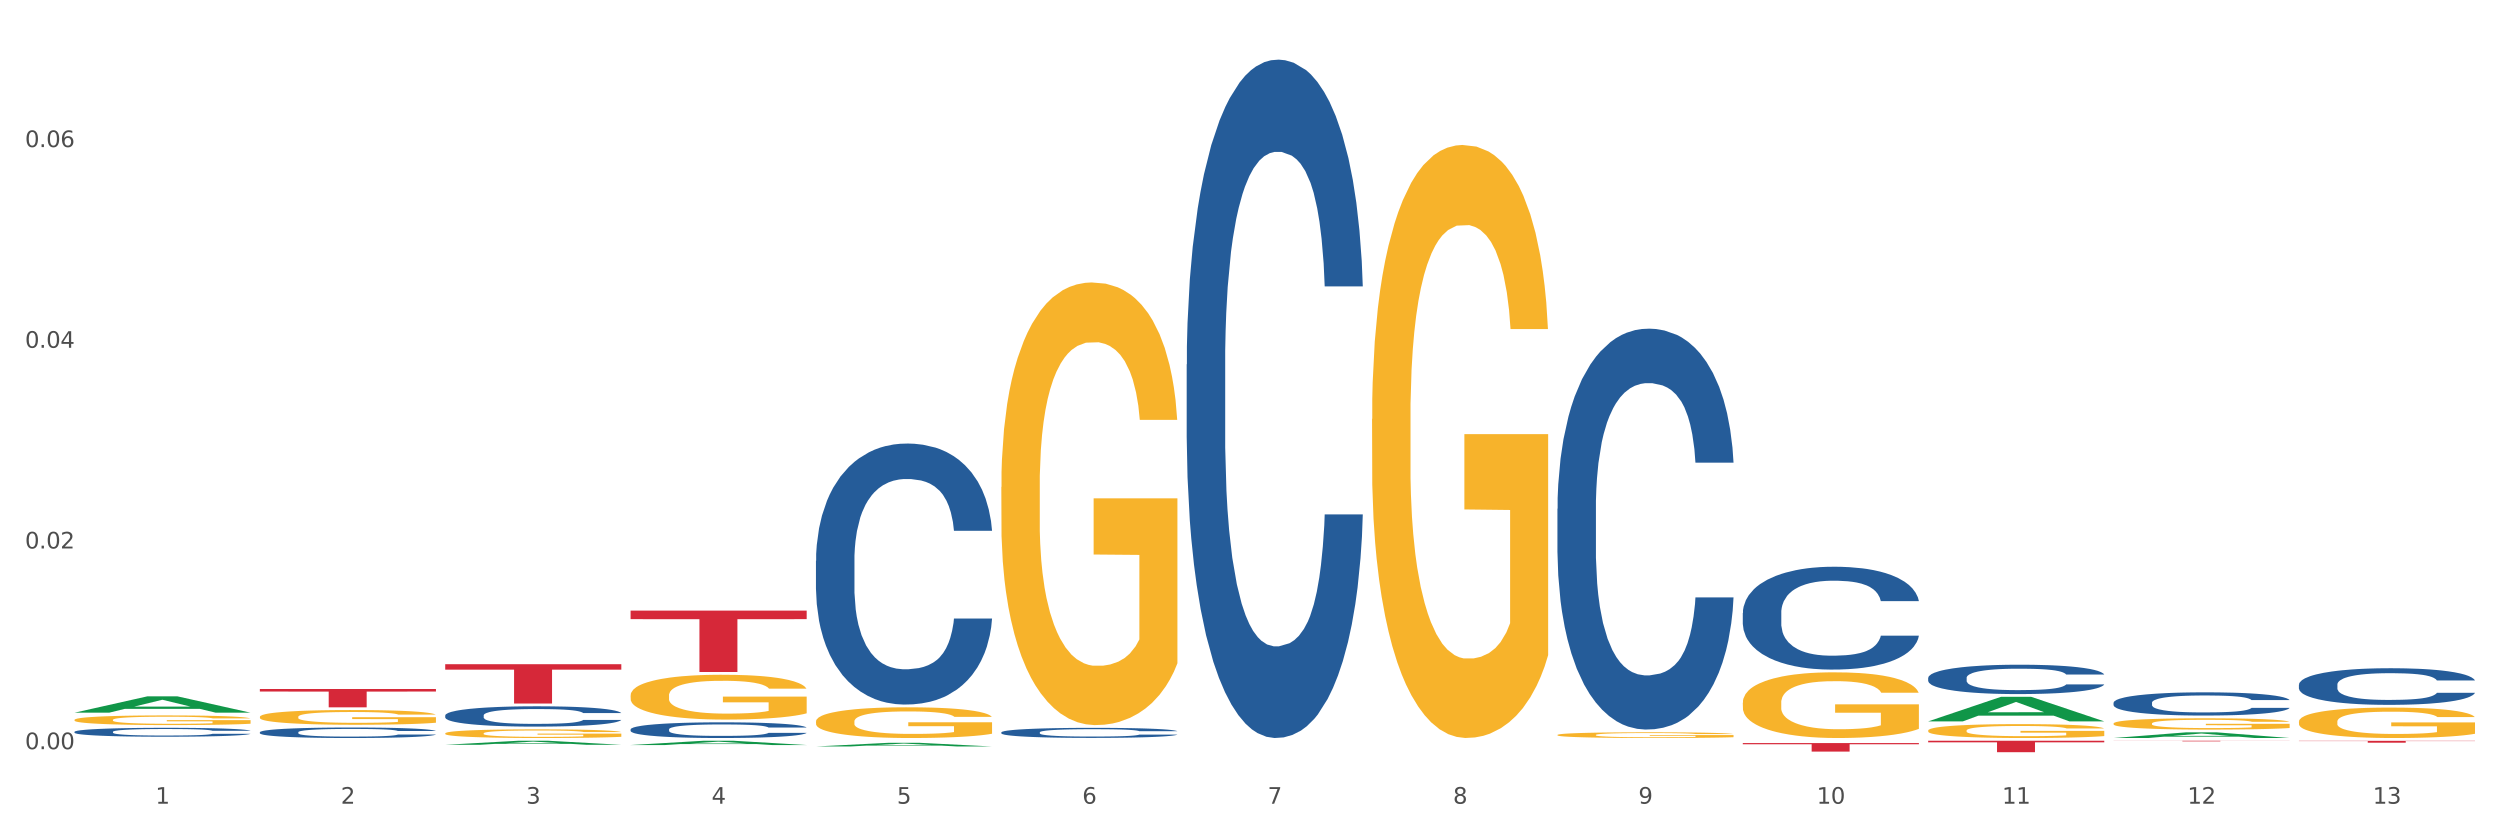 <?xml version="1.0" encoding="utf-8" standalone="no"?>
<!DOCTYPE svg PUBLIC "-//W3C//DTD SVG 1.1//EN"
  "http://www.w3.org/Graphics/SVG/1.1/DTD/svg11.dtd">
<svg xmlns:xlink="http://www.w3.org/1999/xlink" width="1080pt" height="360pt" viewBox="0 0 1080 360" xmlns="http://www.w3.org/2000/svg" version="1.1">
 <rect x="0" y="0" width="1080" height="360" fill="#333333" stroke="none"/>
 <defs>
  <style type="text/css">*{stroke-linejoin: round; stroke-linecap: butt}</style>
 </defs>
 <g id="figure_1">
  <g id="patch_1">
   <path d="M 0 360 
L 1080 360 
L 1080 0 
L 0 0 
z
" style="fill: #ffffff; stroke: #ffffff; stroke-linejoin: miter"/>
  </g>
  <g id="axes_1">
   <g id="matplotlib.axis_1">
    <g id="xtick_1">
     <g id="text_1">
      <!-- 1 -->
      <g style="fill: #4d4d4d" transform="translate(67.159 347.204) scale(0.096 -0.096)">
       <defs>
        <path id="DejaVuSans-31" d="M 794 531 
L 1825 531 
L 1825 4091 
L 703 3866 
L 703 4441 
L 1819 4666 
L 2450 4666 
L 2450 531 
L 3481 531 
L 3481 0 
L 794 0 
L 794 531 
z
" transform="scale(0.016)"/>
       </defs>
       <use xlink:href="#DejaVuSans-31"/>
      </g>
     </g>
    </g>
    <g id="xtick_2">
     <g id="text_2">
      <!-- 2 -->
      <g style="fill: #4d4d4d" transform="translate(147.238 347.204) scale(0.096 -0.096)">
       <defs>
        <path id="DejaVuSans-32" d="M 1228 531 
L 3431 531 
L 3431 0 
L 469 0 
L 469 531 
Q 828 903 1448 1529 
Q 2069 2156 2228 2338 
Q 2531 2678 2651 2914 
Q 2772 3150 2772 3378 
Q 2772 3750 2511 3984 
Q 2250 4219 1831 4219 
Q 1534 4219 1204 4116 
Q 875 4013 500 3803 
L 500 4441 
Q 881 4594 1212 4672 
Q 1544 4750 1819 4750 
Q 2544 4750 2975 4387 
Q 3406 4025 3406 3419 
Q 3406 3131 3298 2873 
Q 3191 2616 2906 2266 
Q 2828 2175 2409 1742 
Q 1991 1309 1228 531 
z
" transform="scale(0.016)"/>
       </defs>
       <use xlink:href="#DejaVuSans-32"/>
      </g>
     </g>
    </g>
    <g id="xtick_3">
     <g id="text_3">
      <!-- 3 -->
      <g style="fill: #4d4d4d" transform="translate(227.317 347.204) scale(0.096 -0.096)">
       <defs>
        <path id="DejaVuSans-33" d="M 2597 2516 
Q 3050 2419 3304 2112 
Q 3559 1806 3559 1356 
Q 3559 666 3084 287 
Q 2609 -91 1734 -91 
Q 1441 -91 1130 -33 
Q 819 25 488 141 
L 488 750 
Q 750 597 1062 519 
Q 1375 441 1716 441 
Q 2309 441 2620 675 
Q 2931 909 2931 1356 
Q 2931 1769 2642 2001 
Q 2353 2234 1838 2234 
L 1294 2234 
L 1294 2753 
L 1863 2753 
Q 2328 2753 2575 2939 
Q 2822 3125 2822 3475 
Q 2822 3834 2567 4026 
Q 2313 4219 1838 4219 
Q 1578 4219 1281 4162 
Q 984 4106 628 3988 
L 628 4550 
Q 988 4650 1302 4700 
Q 1616 4750 1894 4750 
Q 2613 4750 3031 4423 
Q 3450 4097 3450 3541 
Q 3450 3153 3228 2886 
Q 3006 2619 2597 2516 
z
" transform="scale(0.016)"/>
       </defs>
       <use xlink:href="#DejaVuSans-33"/>
      </g>
     </g>
    </g>
    <g id="xtick_4">
     <g id="text_4">
      <!-- 4 -->
      <g style="fill: #4d4d4d" transform="translate(307.396 347.204) scale(0.096 -0.096)">
       <defs>
        <path id="DejaVuSans-34" d="M 2419 4116 
L 825 1625 
L 2419 1625 
L 2419 4116 
z
M 2253 4666 
L 3047 4666 
L 3047 1625 
L 3713 1625 
L 3713 1100 
L 3047 1100 
L 3047 0 
L 2419 0 
L 2419 1100 
L 313 1100 
L 313 1709 
L 2253 4666 
z
" transform="scale(0.016)"/>
       </defs>
       <use xlink:href="#DejaVuSans-34"/>
      </g>
     </g>
    </g>
    <g id="xtick_5">
     <g id="text_5">
      <!-- 5 -->
      <g style="fill: #4d4d4d" transform="translate(387.475 347.204) scale(0.096 -0.096)">
       <defs>
        <path id="DejaVuSans-35" d="M 691 4666 
L 3169 4666 
L 3169 4134 
L 1269 4134 
L 1269 2991 
Q 1406 3038 1543 3061 
Q 1681 3084 1819 3084 
Q 2600 3084 3056 2656 
Q 3513 2228 3513 1497 
Q 3513 744 3044 326 
Q 2575 -91 1722 -91 
Q 1428 -91 1123 -41 
Q 819 9 494 109 
L 494 744 
Q 775 591 1075 516 
Q 1375 441 1709 441 
Q 2250 441 2565 725 
Q 2881 1009 2881 1497 
Q 2881 1984 2565 2268 
Q 2250 2553 1709 2553 
Q 1456 2553 1204 2497 
Q 953 2441 691 2322 
L 691 4666 
z
" transform="scale(0.016)"/>
       </defs>
       <use xlink:href="#DejaVuSans-35"/>
      </g>
     </g>
    </g>
    <g id="xtick_6">
     <g id="text_6">
      <!-- 6 -->
      <g style="fill: #4d4d4d" transform="translate(467.554 347.204) scale(0.096 -0.096)">
       <defs>
        <path id="DejaVuSans-36" d="M 2113 2584 
Q 1688 2584 1439 2293 
Q 1191 2003 1191 1497 
Q 1191 994 1439 701 
Q 1688 409 2113 409 
Q 2538 409 2786 701 
Q 3034 994 3034 1497 
Q 3034 2003 2786 2293 
Q 2538 2584 2113 2584 
z
M 3366 4563 
L 3366 3988 
Q 3128 4100 2886 4159 
Q 2644 4219 2406 4219 
Q 1781 4219 1451 3797 
Q 1122 3375 1075 2522 
Q 1259 2794 1537 2939 
Q 1816 3084 2150 3084 
Q 2853 3084 3261 2657 
Q 3669 2231 3669 1497 
Q 3669 778 3244 343 
Q 2819 -91 2113 -91 
Q 1303 -91 875 529 
Q 447 1150 447 2328 
Q 447 3434 972 4092 
Q 1497 4750 2381 4750 
Q 2619 4750 2861 4703 
Q 3103 4656 3366 4563 
z
" transform="scale(0.016)"/>
       </defs>
       <use xlink:href="#DejaVuSans-36"/>
      </g>
     </g>
    </g>
    <g id="xtick_7">
     <g id="text_7">
      <!-- 7 -->
      <g style="fill: #4d4d4d" transform="translate(547.634 347.204) scale(0.096 -0.096)">
       <defs>
        <path id="DejaVuSans-37" d="M 525 4666 
L 3525 4666 
L 3525 4397 
L 1831 0 
L 1172 0 
L 2766 4134 
L 525 4134 
L 525 4666 
z
" transform="scale(0.016)"/>
       </defs>
       <use xlink:href="#DejaVuSans-37"/>
      </g>
     </g>
    </g>
    <g id="xtick_8">
     <g id="text_8">
      <!-- 8 -->
      <g style="fill: #4d4d4d" transform="translate(627.713 347.204) scale(0.096 -0.096)">
       <defs>
        <path id="DejaVuSans-38" d="M 2034 2216 
Q 1584 2216 1326 1975 
Q 1069 1734 1069 1313 
Q 1069 891 1326 650 
Q 1584 409 2034 409 
Q 2484 409 2743 651 
Q 3003 894 3003 1313 
Q 3003 1734 2745 1975 
Q 2488 2216 2034 2216 
z
M 1403 2484 
Q 997 2584 770 2862 
Q 544 3141 544 3541 
Q 544 4100 942 4425 
Q 1341 4750 2034 4750 
Q 2731 4750 3128 4425 
Q 3525 4100 3525 3541 
Q 3525 3141 3298 2862 
Q 3072 2584 2669 2484 
Q 3125 2378 3379 2068 
Q 3634 1759 3634 1313 
Q 3634 634 3220 271 
Q 2806 -91 2034 -91 
Q 1263 -91 848 271 
Q 434 634 434 1313 
Q 434 1759 690 2068 
Q 947 2378 1403 2484 
z
M 1172 3481 
Q 1172 3119 1398 2916 
Q 1625 2713 2034 2713 
Q 2441 2713 2670 2916 
Q 2900 3119 2900 3481 
Q 2900 3844 2670 4047 
Q 2441 4250 2034 4250 
Q 1625 4250 1398 4047 
Q 1172 3844 1172 3481 
z
" transform="scale(0.016)"/>
       </defs>
       <use xlink:href="#DejaVuSans-38"/>
      </g>
     </g>
    </g>
    <g id="xtick_9">
     <g id="text_9">
      <!-- 9 -->
      <g style="fill: #4d4d4d" transform="translate(707.792 347.204) scale(0.096 -0.096)">
       <defs>
        <path id="DejaVuSans-39" d="M 703 97 
L 703 672 
Q 941 559 1184 500 
Q 1428 441 1663 441 
Q 2288 441 2617 861 
Q 2947 1281 2994 2138 
Q 2813 1869 2534 1725 
Q 2256 1581 1919 1581 
Q 1219 1581 811 2004 
Q 403 2428 403 3163 
Q 403 3881 828 4315 
Q 1253 4750 1959 4750 
Q 2769 4750 3195 4129 
Q 3622 3509 3622 2328 
Q 3622 1225 3098 567 
Q 2575 -91 1691 -91 
Q 1453 -91 1209 -44 
Q 966 3 703 97 
z
M 1959 2075 
Q 2384 2075 2632 2365 
Q 2881 2656 2881 3163 
Q 2881 3666 2632 3958 
Q 2384 4250 1959 4250 
Q 1534 4250 1286 3958 
Q 1038 3666 1038 3163 
Q 1038 2656 1286 2365 
Q 1534 2075 1959 2075 
z
" transform="scale(0.016)"/>
       </defs>
       <use xlink:href="#DejaVuSans-39"/>
      </g>
     </g>
    </g>
    <g id="xtick_10">
     <g id="text_10">
      <!-- 10 -->
      <g style="fill: #4d4d4d" transform="translate(784.817 347.204) scale(0.096 -0.096)">
       <defs>
        <path id="DejaVuSans-30" d="M 2034 4250 
Q 1547 4250 1301 3770 
Q 1056 3291 1056 2328 
Q 1056 1369 1301 889 
Q 1547 409 2034 409 
Q 2525 409 2770 889 
Q 3016 1369 3016 2328 
Q 3016 3291 2770 3770 
Q 2525 4250 2034 4250 
z
M 2034 4750 
Q 2819 4750 3233 4129 
Q 3647 3509 3647 2328 
Q 3647 1150 3233 529 
Q 2819 -91 2034 -91 
Q 1250 -91 836 529 
Q 422 1150 422 2328 
Q 422 3509 836 4129 
Q 1250 4750 2034 4750 
z
" transform="scale(0.016)"/>
       </defs>
       <use xlink:href="#DejaVuSans-31"/>
       <use xlink:href="#DejaVuSans-30" transform="translate(63.623 0)"/>
      </g>
     </g>
    </g>
    <g id="xtick_11">
     <g id="text_11">
      <!-- 11 -->
      <g style="fill: #4d4d4d" transform="translate(864.896 347.204) scale(0.096 -0.096)">
       <use xlink:href="#DejaVuSans-31"/>
       <use xlink:href="#DejaVuSans-31" transform="translate(63.623 0)"/>
      </g>
     </g>
    </g>
    <g id="xtick_12">
     <g id="text_12">
      <!-- 12 -->
      <g style="fill: #4d4d4d" transform="translate(944.975 347.204) scale(0.096 -0.096)">
       <use xlink:href="#DejaVuSans-31"/>
       <use xlink:href="#DejaVuSans-32" transform="translate(63.623 0)"/>
      </g>
     </g>
    </g>
    <g id="xtick_13">
     <g id="text_13">
      <!-- 13 -->
      <g style="fill: #4d4d4d" transform="translate(1025.054 347.204) scale(0.096 -0.096)">
       <use xlink:href="#DejaVuSans-31"/>
       <use xlink:href="#DejaVuSans-33" transform="translate(63.623 0)"/>
      </g>
     </g>
    </g>
    <g id="xtick_14"/>
    <g id="xtick_15"/>
    <g id="xtick_16"/>
    <g id="xtick_17"/>
    <g id="xtick_18"/>
    <g id="xtick_19"/>
    <g id="xtick_20"/>
    <g id="xtick_21"/>
    <g id="xtick_22"/>
    <g id="xtick_23"/>
    <g id="xtick_24"/>
    <g id="xtick_25"/>
   </g>
   <g id="matplotlib.axis_2">
    <g id="ytick_1">
     <g id="text_14">
      <!-- 0.00 -->
      <g style="fill: #4d4d4d" transform="translate(10.8 323.649) scale(0.096 -0.096)">
       <defs>
        <path id="DejaVuSans-2e" d="M 684 794 
L 1344 794 
L 1344 0 
L 684 0 
L 684 794 
z
" transform="scale(0.016)"/>
       </defs>
       <use xlink:href="#DejaVuSans-30"/>
       <use xlink:href="#DejaVuSans-2e" transform="translate(63.623 0)"/>
       <use xlink:href="#DejaVuSans-30" transform="translate(95.41 0)"/>
       <use xlink:href="#DejaVuSans-30" transform="translate(159.033 0)"/>
      </g>
     </g>
    </g>
    <g id="ytick_2">
     <g id="text_15">
      <!-- 0.02 -->
      <g style="fill: #4d4d4d" transform="translate(10.8 236.946) scale(0.096 -0.096)">
       <use xlink:href="#DejaVuSans-30"/>
       <use xlink:href="#DejaVuSans-2e" transform="translate(63.623 0)"/>
       <use xlink:href="#DejaVuSans-30" transform="translate(95.41 0)"/>
       <use xlink:href="#DejaVuSans-32" transform="translate(159.033 0)"/>
      </g>
     </g>
    </g>
    <g id="ytick_3">
     <g id="text_16">
      <!-- 0.04 -->
      <g style="fill: #4d4d4d" transform="translate(10.8 150.243) scale(0.096 -0.096)">
       <use xlink:href="#DejaVuSans-30"/>
       <use xlink:href="#DejaVuSans-2e" transform="translate(63.623 0)"/>
       <use xlink:href="#DejaVuSans-30" transform="translate(95.41 0)"/>
       <use xlink:href="#DejaVuSans-34" transform="translate(159.033 0)"/>
      </g>
     </g>
    </g>
    <g id="ytick_4">
     <g id="text_17">
      <!-- 0.06 -->
      <g style="fill: #4d4d4d" transform="translate(10.8 63.54) scale(0.096 -0.096)">
       <use xlink:href="#DejaVuSans-30"/>
       <use xlink:href="#DejaVuSans-2e" transform="translate(63.623 0)"/>
       <use xlink:href="#DejaVuSans-30" transform="translate(95.41 0)"/>
       <use xlink:href="#DejaVuSans-36" transform="translate(159.033 0)"/>
      </g>
     </g>
    </g>
    <g id="ytick_5"/>
    <g id="ytick_6"/>
    <g id="ytick_7"/>
    <g id="ytick_8"/>
   </g>
   <g id="PolyCollection_1">
    <path d="M 32.175 307.87 
L 32.253 307.864 
L 63.625 300.827 
L 76.644 300.82 
L 108.25 307.884 
L 93.192 307.884 
L 86.369 306.239 
L 53.978 306.239 
L 53.743 306.265 
L 47.155 307.884 
L 32.175 307.884 
L 32.175 307.87 
L 58.056 305.257 
L 82.291 305.251 
L 70.291 302.326 
L 70.134 302.312 
L 69.977 302.332 
L 57.978 305.251 
L 58.056 305.257 
L 32.175 307.87 
z
" clip-path="url(#p99c7463243)" style="fill: #109648"/>
    <path d="M 672.808 317.492 
L 672.898 317.489 
L 672.898 317.408 
L 673.078 317.338 
L 673.976 317.168 
L 675.323 317.027 
L 676.311 316.953 
L 677.299 316.892 
L 678.467 316.83 
L 679.904 316.767 
L 682.508 316.674 
L 684.125 316.627 
L 686.101 316.577 
L 689.694 316.504 
L 692.299 316.464 
L 694.993 316.43 
L 699.394 316.389 
L 702.268 316.371 
L 705.322 316.357 
L 709.005 316.348 
L 711.789 316.346 
L 717.896 316.353 
L 723.106 316.373 
L 725.621 316.389 
L 728.854 316.416 
L 730.561 316.434 
L 733.345 316.47 
L 736.219 316.518 
L 738.195 316.559 
L 741.159 316.636 
L 743.405 316.713 
L 745.47 316.808 
L 746.548 316.873 
L 747.357 316.935 
L 748.075 317.005 
L 748.794 317.116 
L 732.626 317.116 
L 731.998 317.036 
L 731.01 316.962 
L 729.573 316.889 
L 728.315 316.844 
L 726.16 316.787 
L 724.184 316.751 
L 722.118 316.724 
L 719.603 316.701 
L 717.627 316.69 
L 714.843 316.681 
L 709.364 316.683 
L 705.681 316.701 
L 703.166 316.724 
L 701.55 316.744 
L 700.113 316.767 
L 698.496 316.799 
L 696.61 316.846 
L 695.263 316.889 
L 693.915 316.944 
L 692.837 316.998 
L 691.849 317.061 
L 691.041 317.129 
L 690.412 317.199 
L 689.873 317.285 
L 689.424 317.428 
L 689.424 317.738 
L 689.604 317.808 
L 690.053 317.901 
L 690.592 317.971 
L 691.49 318.055 
L 692.299 318.112 
L 693.825 318.193 
L 695.532 318.261 
L 696.879 318.304 
L 698.226 318.34 
L 700.562 318.39 
L 703.166 318.431 
L 705.412 318.456 
L 708.466 318.479 
L 710.531 318.488 
L 712.328 318.492 
L 716.729 318.492 
L 719.872 318.485 
L 723.375 318.47 
L 726.07 318.449 
L 728.315 318.424 
L 730.83 318.383 
L 732.447 318.345 
L 732.447 317.872 
L 712.687 317.87 
L 712.687 317.555 
L 748.883 317.555 
L 748.883 318.479 
L 747.357 318.526 
L 745.65 318.569 
L 743.854 318.608 
L 741.159 318.655 
L 737.926 318.7 
L 735.052 318.732 
L 731.998 318.759 
L 728.405 318.784 
L 723.735 318.807 
L 720.86 318.816 
L 717.268 318.823 
L 713.046 318.825 
L 709.364 318.82 
L 705.771 318.809 
L 701.999 318.789 
L 698.316 318.759 
L 695.532 318.73 
L 692.748 318.694 
L 689.784 318.646 
L 687.448 318.601 
L 685.652 318.56 
L 683.676 318.508 
L 681.52 318.44 
L 679.904 318.379 
L 678.467 318.316 
L 676.94 318.234 
L 675.862 318.164 
L 674.784 318.076 
L 674.155 318.01 
L 673.437 317.908 
L 672.898 317.765 
L 672.808 317.492 
z
" clip-path="url(#p99c7463243)" style="fill: #f7b32b"/>
    <path d="M 752.887 303.558 
L 752.977 303.532 
L 752.977 302.599 
L 753.157 301.795 
L 754.055 299.851 
L 755.402 298.244 
L 756.39 297.389 
L 757.378 296.689 
L 758.546 295.989 
L 759.983 295.263 
L 762.588 294.201 
L 764.204 293.656 
L 766.18 293.086 
L 769.773 292.257 
L 772.378 291.79 
L 775.072 291.401 
L 779.473 290.935 
L 782.347 290.727 
L 785.401 290.572 
L 789.084 290.468 
L 791.868 290.442 
L 797.976 290.52 
L 803.185 290.753 
L 805.7 290.935 
L 808.933 291.246 
L 810.64 291.453 
L 813.424 291.868 
L 816.298 292.412 
L 818.274 292.879 
L 821.238 293.76 
L 823.484 294.641 
L 825.549 295.73 
L 826.627 296.482 
L 827.436 297.182 
L 828.154 297.985 
L 828.873 299.255 
L 812.706 299.255 
L 812.077 298.348 
L 811.089 297.493 
L 809.652 296.663 
L 808.394 296.145 
L 806.239 295.497 
L 804.263 295.082 
L 802.197 294.771 
L 799.682 294.512 
L 797.706 294.382 
L 794.922 294.278 
L 789.443 294.304 
L 785.76 294.512 
L 783.246 294.771 
L 781.629 295.004 
L 780.192 295.263 
L 778.575 295.626 
L 776.689 296.171 
L 775.342 296.663 
L 773.994 297.285 
L 772.917 297.907 
L 771.929 298.633 
L 771.12 299.411 
L 770.492 300.214 
L 769.953 301.199 
L 769.504 302.832 
L 769.504 306.383 
L 769.683 307.187 
L 770.132 308.25 
L 770.671 309.053 
L 771.569 310.012 
L 772.378 310.66 
L 773.905 311.593 
L 775.611 312.371 
L 776.958 312.863 
L 778.306 313.278 
L 780.641 313.848 
L 783.246 314.315 
L 785.491 314.6 
L 788.545 314.859 
L 790.611 314.963 
L 792.407 315.015 
L 796.808 315.015 
L 799.952 314.937 
L 803.454 314.755 
L 806.149 314.522 
L 808.394 314.237 
L 810.909 313.771 
L 812.526 313.33 
L 812.526 307.913 
L 792.766 307.887 
L 792.766 304.284 
L 828.963 304.284 
L 828.963 314.859 
L 827.436 315.403 
L 825.729 315.896 
L 823.933 316.337 
L 821.238 316.881 
L 818.005 317.399 
L 815.131 317.762 
L 812.077 318.073 
L 808.484 318.358 
L 803.814 318.618 
L 800.94 318.721 
L 797.347 318.799 
L 793.125 318.825 
L 789.443 318.773 
L 785.85 318.644 
L 782.078 318.41 
L 778.395 318.073 
L 775.611 317.736 
L 772.827 317.322 
L 769.863 316.777 
L 767.528 316.259 
L 765.731 315.792 
L 763.755 315.196 
L 761.6 314.419 
L 759.983 313.719 
L 758.546 312.993 
L 757.019 312.06 
L 755.941 311.256 
L 754.863 310.245 
L 754.235 309.494 
L 753.516 308.327 
L 752.977 306.694 
L 752.887 303.558 
z
" clip-path="url(#p99c7463243)" style="fill: #f7b32b"/>
    <path d="M 832.967 315.594 
L 833.056 315.588 
L 833.056 315.391 
L 833.236 315.221 
L 834.134 314.809 
L 835.481 314.469 
L 836.469 314.288 
L 837.457 314.14 
L 838.625 313.992 
L 840.062 313.838 
L 842.667 313.613 
L 844.283 313.498 
L 846.259 313.377 
L 849.852 313.202 
L 852.457 313.103 
L 855.151 313.021 
L 859.552 312.922 
L 862.427 312.878 
L 865.48 312.845 
L 869.163 312.823 
L 871.947 312.818 
L 878.055 312.834 
L 883.264 312.884 
L 885.779 312.922 
L 889.012 312.988 
L 890.719 313.032 
L 893.503 313.12 
L 896.377 313.235 
L 898.353 313.333 
L 901.317 313.52 
L 903.563 313.707 
L 905.629 313.937 
L 906.706 314.096 
L 907.515 314.244 
L 908.233 314.414 
L 908.952 314.683 
L 892.785 314.683 
L 892.156 314.491 
L 891.168 314.31 
L 889.731 314.134 
L 888.474 314.025 
L 886.318 313.888 
L 884.342 313.8 
L 882.276 313.734 
L 879.761 313.679 
L 877.785 313.652 
L 875.001 313.63 
L 869.522 313.635 
L 865.84 313.679 
L 863.325 313.734 
L 861.708 313.783 
L 860.271 313.838 
L 858.654 313.915 
L 856.768 314.03 
L 855.421 314.134 
L 854.074 314.266 
L 852.996 314.398 
L 852.008 314.551 
L 851.199 314.716 
L 850.571 314.886 
L 850.032 315.094 
L 849.583 315.44 
L 849.583 316.192 
L 849.762 316.362 
L 850.211 316.587 
L 850.75 316.757 
L 851.648 316.96 
L 852.457 317.097 
L 853.984 317.294 
L 855.69 317.459 
L 857.038 317.563 
L 858.385 317.651 
L 860.72 317.772 
L 863.325 317.87 
L 865.57 317.931 
L 868.624 317.986 
L 870.69 318.008 
L 872.486 318.019 
L 876.887 318.019 
L 880.031 318.002 
L 883.534 317.964 
L 886.228 317.914 
L 888.474 317.854 
L 890.988 317.755 
L 892.605 317.662 
L 892.605 316.515 
L 872.845 316.51 
L 872.845 315.747 
L 909.042 315.747 
L 909.042 317.986 
L 907.515 318.101 
L 905.808 318.205 
L 904.012 318.298 
L 901.317 318.414 
L 898.084 318.523 
L 895.21 318.6 
L 892.156 318.666 
L 888.563 318.726 
L 883.893 318.781 
L 881.019 318.803 
L 877.426 318.819 
L 873.205 318.825 
L 869.522 318.814 
L 865.929 318.787 
L 862.157 318.737 
L 858.475 318.666 
L 855.69 318.595 
L 852.906 318.507 
L 849.942 318.392 
L 847.607 318.282 
L 845.81 318.183 
L 843.834 318.057 
L 841.679 317.892 
L 840.062 317.744 
L 838.625 317.591 
L 837.098 317.393 
L 836.02 317.223 
L 834.942 317.009 
L 834.314 316.85 
L 833.595 316.603 
L 833.056 316.258 
L 832.967 315.594 
z
" clip-path="url(#p99c7463243)" style="fill: #f7b32b"/>
    <path d="M 913.046 312.554 
L 913.135 312.55 
L 913.135 312.389 
L 913.315 312.251 
L 914.213 311.916 
L 915.561 311.639 
L 916.549 311.492 
L 917.537 311.371 
L 918.704 311.251 
L 920.141 311.126 
L 922.746 310.942 
L 924.363 310.849 
L 926.339 310.75 
L 929.931 310.608 
L 932.536 310.527 
L 935.231 310.46 
L 939.632 310.38 
L 942.506 310.344 
L 945.559 310.317 
L 949.242 310.3 
L 952.026 310.295 
L 958.134 310.308 
L 963.343 310.349 
L 965.858 310.38 
L 969.092 310.433 
L 970.798 310.469 
L 973.582 310.541 
L 976.457 310.634 
L 978.433 310.715 
L 981.397 310.867 
L 983.642 311.018 
L 985.708 311.206 
L 986.786 311.335 
L 987.594 311.456 
L 988.312 311.594 
L 989.031 311.813 
L 972.864 311.813 
L 972.235 311.657 
L 971.247 311.51 
L 969.81 311.367 
L 968.553 311.277 
L 966.397 311.166 
L 964.421 311.094 
L 962.355 311.041 
L 959.84 310.996 
L 957.864 310.974 
L 955.08 310.956 
L 949.601 310.96 
L 945.919 310.996 
L 943.404 311.041 
L 941.787 311.081 
L 940.35 311.126 
L 938.733 311.188 
L 936.847 311.282 
L 935.5 311.367 
L 934.153 311.474 
L 933.075 311.581 
L 932.087 311.706 
L 931.279 311.84 
L 930.65 311.978 
L 930.111 312.148 
L 929.662 312.429 
L 929.662 313.041 
L 929.841 313.179 
L 930.291 313.363 
L 930.829 313.501 
L 931.728 313.666 
L 932.536 313.778 
L 934.063 313.939 
L 935.769 314.072 
L 937.117 314.157 
L 938.464 314.229 
L 940.799 314.327 
L 943.404 314.407 
L 945.649 314.456 
L 948.703 314.501 
L 950.769 314.519 
L 952.565 314.528 
L 956.966 314.528 
L 960.11 314.515 
L 963.613 314.483 
L 966.307 314.443 
L 968.553 314.394 
L 971.068 314.314 
L 972.684 314.238 
L 972.684 313.304 
L 952.925 313.3 
L 952.925 312.679 
L 989.121 312.679 
L 989.121 314.501 
L 987.594 314.595 
L 985.887 314.68 
L 984.091 314.756 
L 981.397 314.849 
L 978.163 314.939 
L 975.289 315.001 
L 972.235 315.055 
L 968.643 315.104 
L 963.972 315.149 
L 961.098 315.166 
L 957.505 315.18 
L 953.284 315.184 
L 949.601 315.175 
L 946.009 315.153 
L 942.236 315.113 
L 938.554 315.055 
L 935.769 314.997 
L 932.985 314.925 
L 930.021 314.832 
L 927.686 314.742 
L 925.89 314.662 
L 923.914 314.559 
L 921.758 314.425 
L 920.141 314.305 
L 918.704 314.18 
L 917.177 314.019 
L 916.099 313.88 
L 915.022 313.706 
L 914.393 313.577 
L 913.674 313.376 
L 913.135 313.095 
L 913.046 312.554 
z
" clip-path="url(#p99c7463243)" style="fill: #f7b32b"/>
    <path d="M 993.125 311.753 
L 993.215 311.741 
L 993.215 311.309 
L 993.394 310.937 
L 994.292 310.036 
L 995.64 309.292 
L 996.628 308.896 
L 997.616 308.572 
L 998.783 308.247 
L 1000.22 307.911 
L 1002.825 307.419 
L 1004.442 307.167 
L 1006.418 306.903 
L 1010.01 306.519 
L 1012.615 306.302 
L 1015.31 306.122 
L 1019.711 305.906 
L 1022.585 305.81 
L 1025.639 305.738 
L 1029.321 305.69 
L 1032.105 305.678 
L 1038.213 305.714 
L 1043.422 305.822 
L 1045.937 305.906 
L 1049.171 306.05 
L 1050.877 306.146 
L 1053.662 306.338 
L 1056.536 306.591 
L 1058.512 306.807 
L 1061.476 307.215 
L 1063.721 307.623 
L 1065.787 308.127 
L 1066.865 308.476 
L 1067.673 308.8 
L 1068.392 309.172 
L 1069.11 309.76 
L 1052.943 309.76 
L 1052.314 309.34 
L 1051.326 308.944 
L 1049.889 308.56 
L 1048.632 308.32 
L 1046.476 308.019 
L 1044.5 307.827 
L 1042.434 307.683 
L 1039.92 307.563 
L 1037.944 307.503 
L 1035.159 307.455 
L 1029.68 307.467 
L 1025.998 307.563 
L 1023.483 307.683 
L 1021.866 307.791 
L 1020.429 307.911 
L 1018.813 308.079 
L 1016.926 308.332 
L 1015.579 308.56 
L 1014.232 308.848 
L 1013.154 309.136 
L 1012.166 309.472 
L 1011.358 309.832 
L 1010.729 310.204 
L 1010.19 310.661 
L 1009.741 311.417 
L 1009.741 313.062 
L 1009.921 313.434 
L 1010.37 313.926 
L 1010.909 314.299 
L 1011.807 314.743 
L 1012.615 315.043 
L 1014.142 315.475 
L 1015.849 315.835 
L 1017.196 316.064 
L 1018.543 316.256 
L 1020.878 316.52 
L 1023.483 316.736 
L 1025.728 316.868 
L 1028.782 316.988 
L 1030.848 317.036 
L 1032.644 317.06 
L 1037.045 317.06 
L 1040.189 317.024 
L 1043.692 316.94 
L 1046.386 316.832 
L 1048.632 316.7 
L 1051.147 316.484 
L 1052.763 316.28 
L 1052.763 313.77 
L 1033.004 313.758 
L 1033.004 312.089 
L 1069.2 312.089 
L 1069.2 316.988 
L 1067.673 317.24 
L 1065.967 317.468 
L 1064.17 317.672 
L 1061.476 317.925 
L 1058.242 318.165 
L 1055.368 318.333 
L 1052.314 318.477 
L 1048.722 318.609 
L 1044.051 318.729 
L 1041.177 318.777 
L 1037.584 318.813 
L 1033.363 318.825 
L 1029.68 318.801 
L 1026.088 318.741 
L 1022.315 318.633 
L 1018.633 318.477 
L 1015.849 318.321 
L 1013.064 318.129 
L 1010.1 317.876 
L 1007.765 317.636 
L 1005.969 317.42 
L 1003.993 317.144 
L 1001.837 316.784 
L 1000.22 316.46 
L 998.783 316.124 
L 997.256 315.691 
L 996.179 315.319 
L 995.101 314.851 
L 994.472 314.503 
L 993.754 313.962 
L 993.215 313.206 
L 993.125 311.753 
z
" clip-path="url(#p99c7463243)" style="fill: #f7b32b"/>
    <path d="M 112.254 297.657 
L 188.329 297.657 
L 188.329 298.754 
L 158.404 298.762 
L 158.404 305.556 
L 141.999 305.556 
L 141.999 298.762 
L 112.254 298.754 
L 112.254 297.664 
L 112.254 297.657 
z
" clip-path="url(#p99c7463243)" style="fill: #d62839"/>
    <path d="M 32.175 310.989 
L 32.265 310.986 
L 32.265 310.848 
L 32.444 310.73 
L 33.343 310.444 
L 34.69 310.208 
L 35.678 310.082 
L 36.666 309.979 
L 37.833 309.876 
L 39.271 309.77 
L 41.875 309.613 
L 43.492 309.533 
L 45.468 309.449 
L 49.061 309.327 
L 51.665 309.259 
L 54.36 309.202 
L 58.761 309.133 
L 61.635 309.102 
L 64.689 309.08 
L 68.371 309.064 
L 71.156 309.061 
L 77.263 309.072 
L 82.473 309.106 
L 84.988 309.133 
L 88.221 309.179 
L 89.927 309.209 
L 92.712 309.27 
L 95.586 309.35 
L 97.562 309.419 
L 100.526 309.548 
L 102.771 309.678 
L 104.837 309.838 
L 105.915 309.949 
L 106.723 310.052 
L 107.442 310.17 
L 108.16 310.357 
L 91.993 310.357 
L 91.365 310.223 
L 90.377 310.097 
L 88.939 309.975 
L 87.682 309.899 
L 85.526 309.804 
L 83.55 309.743 
L 81.485 309.697 
L 78.97 309.659 
L 76.994 309.64 
L 74.209 309.625 
L 68.731 309.629 
L 65.048 309.659 
L 62.533 309.697 
L 60.917 309.731 
L 59.479 309.77 
L 57.863 309.823 
L 55.977 309.903 
L 54.629 309.975 
L 53.282 310.067 
L 52.204 310.158 
L 51.216 310.265 
L 50.408 310.379 
L 49.779 310.498 
L 49.24 310.642 
L 48.791 310.883 
L 48.791 311.405 
L 48.971 311.523 
L 49.42 311.679 
L 49.959 311.797 
L 50.857 311.938 
L 51.665 312.034 
L 53.192 312.171 
L 54.899 312.285 
L 56.246 312.358 
L 57.593 312.419 
L 59.929 312.503 
L 62.533 312.571 
L 64.779 312.613 
L 67.832 312.651 
L 69.898 312.667 
L 71.695 312.674 
L 76.096 312.674 
L 79.239 312.663 
L 82.742 312.636 
L 85.437 312.602 
L 87.682 312.56 
L 90.197 312.491 
L 91.814 312.426 
L 91.814 311.63 
L 72.054 311.626 
L 72.054 311.096 
L 108.25 311.096 
L 108.25 312.651 
L 106.723 312.731 
L 105.017 312.804 
L 103.22 312.869 
L 100.526 312.949 
L 97.292 313.025 
L 94.418 313.078 
L 91.365 313.124 
L 87.772 313.166 
L 83.101 313.204 
L 80.227 313.219 
L 76.635 313.231 
L 72.413 313.234 
L 68.731 313.227 
L 65.138 313.208 
L 61.366 313.173 
L 57.683 313.124 
L 54.899 313.074 
L 52.114 313.013 
L 49.15 312.933 
L 46.815 312.857 
L 45.019 312.788 
L 43.043 312.701 
L 40.887 312.586 
L 39.271 312.484 
L 37.833 312.377 
L 36.307 312.24 
L 35.229 312.121 
L 34.151 311.973 
L 33.522 311.862 
L 32.804 311.691 
L 32.265 311.451 
L 32.175 310.989 
z
" clip-path="url(#p99c7463243)" style="fill: #f7b32b"/>
    <path d="M 993.125 320.035 
L 1069.2 320.035 
L 1069.2 320.148 
L 1039.275 320.148 
L 1039.275 320.847 
L 1022.87 320.847 
L 1022.87 320.148 
L 993.125 320.148 
L 993.125 320.035 
L 993.125 320.035 
z
" clip-path="url(#p99c7463243)" style="fill: #d62839"/>
    <path d="M 913.046 320.002 
L 989.121 320.002 
L 989.121 320.039 
L 959.196 320.039 
L 959.196 320.269 
L 942.791 320.269 
L 942.791 320.039 
L 913.046 320.039 
L 913.046 320.002 
L 913.046 320.002 
z
" clip-path="url(#p99c7463243)" style="fill: #d62839"/>
    <path d="M 832.967 320.002 
L 909.042 320.002 
L 909.042 320.689 
L 879.116 320.694 
L 879.116 324.95 
L 862.712 324.95 
L 862.712 320.694 
L 832.967 320.689 
L 832.967 320.007 
L 832.967 320.002 
z
" clip-path="url(#p99c7463243)" style="fill: #d62839"/>
    <path d="M 752.887 321.001 
L 828.963 321.001 
L 828.963 321.515 
L 799.037 321.518 
L 799.037 324.701 
L 782.632 324.701 
L 782.632 321.518 
L 752.887 321.515 
L 752.887 321.004 
L 752.887 321.001 
z
" clip-path="url(#p99c7463243)" style="fill: #d62839"/>
    <path d="M 592.729 181.005 
L 592.819 180.771 
L 592.819 172.349 
L 592.999 165.096 
L 593.897 147.548 
L 595.244 133.042 
L 596.232 125.321 
L 597.22 119.004 
L 598.388 112.687 
L 599.825 106.136 
L 602.429 96.543 
L 604.046 91.63 
L 606.022 86.483 
L 609.615 78.996 
L 612.219 74.784 
L 614.914 71.275 
L 619.315 67.063 
L 622.189 65.192 
L 625.243 63.788 
L 628.925 62.852 
L 631.71 62.618 
L 637.817 63.32 
L 643.027 65.426 
L 645.542 67.063 
L 648.775 69.871 
L 650.482 71.743 
L 653.266 75.486 
L 656.14 80.4 
L 658.116 84.611 
L 661.08 92.566 
L 663.325 100.521 
L 665.391 110.347 
L 666.469 117.132 
L 667.277 123.449 
L 667.996 130.702 
L 668.714 142.167 
L 652.547 142.167 
L 651.919 133.978 
L 650.931 126.257 
L 649.494 118.77 
L 648.236 114.091 
L 646.08 108.242 
L 644.105 104.498 
L 642.039 101.691 
L 639.524 99.351 
L 637.548 98.181 
L 634.764 97.245 
L 629.285 97.479 
L 625.602 99.351 
L 623.087 101.691 
L 621.471 103.796 
L 620.033 106.136 
L 618.417 109.411 
L 616.531 114.325 
L 615.183 118.77 
L 613.836 124.385 
L 612.758 130.001 
L 611.77 136.552 
L 610.962 143.571 
L 610.333 150.824 
L 609.794 159.714 
L 609.345 174.454 
L 609.345 206.508 
L 609.525 213.761 
L 609.974 223.353 
L 610.513 230.606 
L 611.411 239.263 
L 612.219 245.112 
L 613.746 253.535 
L 615.453 260.554 
L 616.8 265 
L 618.147 268.743 
L 620.483 273.89 
L 623.087 278.102 
L 625.333 280.675 
L 628.386 283.015 
L 630.452 283.951 
L 632.249 284.419 
L 636.65 284.419 
L 639.793 283.717 
L 643.296 282.079 
L 645.991 279.974 
L 648.236 277.4 
L 650.751 273.188 
L 652.368 269.211 
L 652.368 220.312 
L 632.608 220.078 
L 632.608 187.556 
L 668.804 187.556 
L 668.804 283.015 
L 667.277 287.928 
L 665.571 292.374 
L 663.774 296.351 
L 661.08 301.265 
L 657.847 305.944 
L 654.972 309.219 
L 651.919 312.027 
L 648.326 314.601 
L 643.655 316.94 
L 640.781 317.876 
L 637.189 318.578 
L 632.967 318.812 
L 629.285 318.344 
L 625.692 317.174 
L 621.92 315.069 
L 618.237 312.027 
L 615.453 308.985 
L 612.668 305.242 
L 609.705 300.329 
L 607.369 295.649 
L 605.573 291.438 
L 603.597 286.057 
L 601.441 279.038 
L 599.825 272.721 
L 598.388 266.169 
L 596.861 257.747 
L 595.783 250.494 
L 594.705 241.369 
L 594.076 234.584 
L 593.358 224.055 
L 592.819 209.315 
L 592.729 181.005 
z
" clip-path="url(#p99c7463243)" style="fill: #f7b32b"/>
    <path d="M 272.412 263.789 
L 348.488 263.789 
L 348.488 267.476 
L 318.562 267.501 
L 318.562 290.318 
L 302.157 290.318 
L 302.157 267.501 
L 272.412 267.476 
L 272.412 263.814 
L 272.412 263.789 
z
" clip-path="url(#p99c7463243)" style="fill: #d62839"/>
    <path d="M 112.254 316.323 
L 112.344 316.319 
L 112.344 316.203 
L 112.614 316.045 
L 113.603 315.755 
L 114.862 315.535 
L 117.02 315.278 
L 118.189 315.17 
L 119.718 315.049 
L 122.865 314.854 
L 126.462 314.688 
L 128.98 314.597 
L 130.868 314.539 
L 135.095 314.435 
L 137.523 314.39 
L 140.04 314.352 
L 142.199 314.328 
L 145.796 314.298 
L 148.673 314.286 
L 152 314.282 
L 154.788 314.286 
L 158.475 314.303 
L 163.87 314.352 
L 165.938 314.381 
L 168.726 314.431 
L 171.604 314.498 
L 173.942 314.564 
L 176.639 314.659 
L 179.427 314.784 
L 182.125 314.942 
L 184.013 315.087 
L 185.542 315.24 
L 186.891 315.427 
L 187.88 315.63 
L 188.329 315.8 
L 171.873 315.8 
L 171.424 315.647 
L 170.525 315.481 
L 169.625 315.369 
L 168.636 315.278 
L 167.107 315.174 
L 165.759 315.108 
L 163.51 315.029 
L 161.442 314.979 
L 159.734 314.95 
L 157.665 314.925 
L 153.259 314.9 
L 150.112 314.9 
L 148.134 314.908 
L 145.706 314.929 
L 143.637 314.958 
L 141.209 315.008 
L 139.321 315.062 
L 137.433 315.132 
L 136.354 315.182 
L 134.735 315.273 
L 133.656 315.348 
L 132.217 315.477 
L 131.408 315.568 
L 129.969 315.805 
L 129.34 315.979 
L 129.07 316.099 
L 128.89 316.232 
L 128.89 316.879 
L 129.43 317.17 
L 129.879 317.294 
L 130.599 317.435 
L 131.947 317.618 
L 133.926 317.796 
L 135.994 317.925 
L 137.702 318.003 
L 139.321 318.062 
L 140.94 318.107 
L 142.918 318.149 
L 144.537 318.174 
L 146.965 318.198 
L 149.842 318.211 
L 152.09 318.211 
L 156.676 318.19 
L 158.745 318.169 
L 160.723 318.14 
L 162.881 318.095 
L 164.59 318.045 
L 165.579 318.008 
L 167.197 317.929 
L 168.456 317.846 
L 169.535 317.75 
L 170.255 317.667 
L 171.064 317.543 
L 171.694 317.402 
L 171.873 317.327 
L 188.329 317.327 
L 187.97 317.477 
L 187.34 317.622 
L 186.081 317.817 
L 185.092 317.929 
L 183.563 318.066 
L 181.945 318.182 
L 179.697 318.311 
L 177.628 318.406 
L 175.47 318.489 
L 173.132 318.564 
L 168.906 318.667 
L 167.377 318.696 
L 164.14 318.746 
L 161.622 318.775 
L 157.935 318.804 
L 154.158 318.821 
L 150.202 318.825 
L 146.695 318.817 
L 142.828 318.792 
L 140.4 318.767 
L 137.702 318.73 
L 134.555 318.671 
L 131.588 318.601 
L 128.8 318.518 
L 126.192 318.423 
L 123.764 318.315 
L 120.617 318.136 
L 118.279 317.962 
L 116.57 317.8 
L 115.401 317.663 
L 114.232 317.489 
L 113.603 317.369 
L 112.614 317.078 
L 112.254 316.809 
L 112.254 316.323 
z
" clip-path="url(#p99c7463243)" style="fill: #255c99"/>
    <path d="M 192.333 309.063 
L 192.423 309.055 
L 192.423 308.831 
L 192.693 308.526 
L 193.682 307.964 
L 194.941 307.539 
L 197.099 307.042 
L 198.268 306.834 
L 199.797 306.601 
L 202.944 306.224 
L 206.541 305.903 
L 209.059 305.727 
L 210.947 305.614 
L 215.174 305.414 
L 217.602 305.326 
L 220.12 305.253 
L 222.278 305.205 
L 225.875 305.149 
L 228.752 305.125 
L 232.079 305.117 
L 234.867 305.125 
L 238.554 305.157 
L 243.949 305.253 
L 246.018 305.31 
L 248.805 305.406 
L 251.683 305.534 
L 254.021 305.663 
L 256.718 305.847 
L 259.506 306.088 
L 262.204 306.392 
L 264.092 306.673 
L 265.621 306.97 
L 266.97 307.331 
L 267.959 307.724 
L 268.408 308.053 
L 251.953 308.053 
L 251.503 307.756 
L 250.604 307.435 
L 249.704 307.218 
L 248.715 307.042 
L 247.187 306.842 
L 245.838 306.713 
L 243.59 306.561 
L 241.521 306.465 
L 239.813 306.408 
L 237.745 306.36 
L 233.338 306.312 
L 230.191 306.312 
L 228.213 306.328 
L 225.785 306.368 
L 223.717 306.424 
L 221.289 306.521 
L 219.4 306.625 
L 217.512 306.761 
L 216.433 306.858 
L 214.814 307.034 
L 213.735 307.178 
L 212.296 307.427 
L 211.487 307.603 
L 210.048 308.061 
L 209.419 308.397 
L 209.149 308.63 
L 208.969 308.887 
L 208.969 310.138 
L 209.509 310.699 
L 209.958 310.94 
L 210.678 311.213 
L 212.027 311.566 
L 214.005 311.91 
L 216.073 312.159 
L 217.782 312.311 
L 219.4 312.424 
L 221.019 312.512 
L 222.997 312.592 
L 224.616 312.64 
L 227.044 312.688 
L 229.921 312.712 
L 232.169 312.712 
L 236.755 312.672 
L 238.824 312.632 
L 240.802 312.576 
L 242.96 312.488 
L 244.669 312.392 
L 245.658 312.319 
L 247.276 312.167 
L 248.535 312.007 
L 249.615 311.822 
L 250.334 311.662 
L 251.143 311.421 
L 251.773 311.148 
L 251.953 311.004 
L 268.408 311.004 
L 268.049 311.293 
L 267.419 311.574 
L 266.16 311.95 
L 265.171 312.167 
L 263.643 312.432 
L 262.024 312.656 
L 259.776 312.905 
L 257.708 313.089 
L 255.549 313.25 
L 253.211 313.394 
L 248.985 313.595 
L 247.456 313.651 
L 244.219 313.747 
L 241.701 313.803 
L 238.014 313.859 
L 234.238 313.891 
L 230.281 313.899 
L 226.774 313.883 
L 222.907 313.835 
L 220.479 313.787 
L 217.782 313.715 
L 214.634 313.603 
L 211.667 313.466 
L 208.879 313.306 
L 206.271 313.121 
L 203.843 312.913 
L 200.696 312.568 
L 198.358 312.231 
L 196.65 311.918 
L 195.481 311.654 
L 194.312 311.317 
L 193.682 311.084 
L 192.693 310.523 
L 192.333 310.002 
L 192.333 309.063 
z
" clip-path="url(#p99c7463243)" style="fill: #255c99"/>
    <path d="M 272.412 315.089 
L 272.502 315.083 
L 272.502 314.909 
L 272.772 314.674 
L 273.761 314.24 
L 275.02 313.912 
L 277.178 313.528 
L 278.347 313.367 
L 279.876 313.187 
L 283.023 312.896 
L 286.62 312.648 
L 289.138 312.512 
L 291.027 312.425 
L 295.253 312.27 
L 297.681 312.202 
L 300.199 312.146 
L 302.357 312.109 
L 305.954 312.065 
L 308.831 312.047 
L 312.159 312.041 
L 314.946 312.047 
L 318.633 312.072 
L 324.028 312.146 
L 326.097 312.189 
L 328.884 312.264 
L 331.762 312.363 
L 334.1 312.462 
L 336.798 312.604 
L 339.585 312.79 
L 342.283 313.026 
L 344.171 313.243 
L 345.7 313.472 
L 347.049 313.751 
L 348.038 314.054 
L 348.488 314.308 
L 332.032 314.308 
L 331.582 314.079 
L 330.683 313.831 
L 329.784 313.664 
L 328.794 313.528 
L 327.266 313.373 
L 325.917 313.274 
L 323.669 313.156 
L 321.601 313.082 
L 319.892 313.038 
L 317.824 313.001 
L 313.418 312.964 
L 310.27 312.964 
L 308.292 312.976 
L 305.864 313.007 
L 303.796 313.051 
L 301.368 313.125 
L 299.479 313.205 
L 297.591 313.311 
L 296.512 313.385 
L 294.893 313.521 
L 293.814 313.633 
L 292.375 313.825 
L 291.566 313.961 
L 290.127 314.315 
L 289.498 314.575 
L 289.228 314.754 
L 289.048 314.953 
L 289.048 315.919 
L 289.588 316.353 
L 290.037 316.539 
L 290.757 316.749 
L 292.106 317.022 
L 294.084 317.288 
L 296.152 317.481 
L 297.861 317.598 
L 299.479 317.685 
L 301.098 317.753 
L 303.076 317.815 
L 304.695 317.852 
L 307.123 317.889 
L 310 317.908 
L 312.249 317.908 
L 316.835 317.877 
L 318.903 317.846 
L 320.881 317.803 
L 323.039 317.735 
L 324.748 317.66 
L 325.737 317.604 
L 327.356 317.487 
L 328.615 317.363 
L 329.694 317.22 
L 330.413 317.096 
L 331.222 316.911 
L 331.852 316.7 
L 332.032 316.588 
L 348.488 316.588 
L 348.128 316.811 
L 347.498 317.028 
L 346.24 317.319 
L 345.25 317.487 
L 343.722 317.691 
L 342.103 317.865 
L 339.855 318.057 
L 337.787 318.199 
L 335.629 318.323 
L 333.291 318.435 
L 329.064 318.59 
L 327.535 318.633 
L 324.298 318.707 
L 321.78 318.751 
L 318.094 318.794 
L 314.317 318.819 
L 310.36 318.825 
L 306.853 318.813 
L 302.986 318.775 
L 300.558 318.738 
L 297.861 318.682 
L 294.713 318.596 
L 291.746 318.49 
L 288.958 318.366 
L 286.351 318.224 
L 283.923 318.063 
L 280.775 317.796 
L 278.437 317.536 
L 276.729 317.295 
L 275.56 317.09 
L 274.391 316.83 
L 273.761 316.65 
L 272.772 316.217 
L 272.412 315.814 
L 272.412 315.089 
z
" clip-path="url(#p99c7463243)" style="fill: #255c99"/>
    <path d="M 352.492 242.274 
L 352.582 242.171 
L 352.582 239.287 
L 352.851 235.374 
L 353.84 228.165 
L 355.099 222.707 
L 357.258 216.321 
L 358.427 213.644 
L 359.955 210.657 
L 363.103 205.817 
L 366.699 201.697 
L 369.217 199.432 
L 371.106 197.99 
L 375.332 195.415 
L 377.76 194.282 
L 380.278 193.355 
L 382.436 192.738 
L 386.033 192.017 
L 388.911 191.708 
L 392.238 191.605 
L 395.025 191.708 
L 398.712 192.12 
L 404.108 193.355 
L 406.176 194.076 
L 408.963 195.312 
L 411.841 196.96 
L 414.179 198.608 
L 416.877 200.976 
L 419.664 204.066 
L 422.362 207.98 
L 424.25 211.584 
L 425.779 215.395 
L 427.128 220.029 
L 428.117 225.075 
L 428.567 229.298 
L 412.111 229.298 
L 411.661 225.487 
L 410.762 221.368 
L 409.863 218.587 
L 408.874 216.321 
L 407.345 213.747 
L 405.996 212.099 
L 403.748 210.142 
L 401.68 208.906 
L 399.971 208.186 
L 397.903 207.568 
L 393.497 206.95 
L 390.349 206.95 
L 388.371 207.156 
L 385.943 207.671 
L 383.875 208.392 
L 381.447 209.627 
L 379.559 210.966 
L 377.67 212.717 
L 376.591 213.953 
L 374.972 216.219 
L 373.893 218.072 
L 372.455 221.265 
L 371.645 223.531 
L 370.207 229.401 
L 369.577 233.726 
L 369.307 236.713 
L 369.127 240.008 
L 369.127 256.074 
L 369.667 263.283 
L 370.117 266.373 
L 370.836 269.875 
L 372.185 274.406 
L 374.163 278.834 
L 376.231 282.027 
L 377.94 283.984 
L 379.559 285.425 
L 381.177 286.558 
L 383.155 287.588 
L 384.774 288.206 
L 387.202 288.824 
L 390.08 289.133 
L 392.328 289.133 
L 396.914 288.618 
L 398.982 288.103 
L 400.96 287.382 
L 403.118 286.249 
L 404.827 285.014 
L 405.816 284.087 
L 407.435 282.13 
L 408.694 280.07 
L 409.773 277.701 
L 410.492 275.642 
L 411.302 272.552 
L 411.931 269.051 
L 412.111 267.197 
L 428.567 267.197 
L 428.207 270.904 
L 427.578 274.509 
L 426.319 279.349 
L 425.33 282.13 
L 423.801 285.528 
L 422.182 288.412 
L 419.934 291.605 
L 417.866 293.973 
L 415.708 296.033 
L 413.37 297.887 
L 409.143 300.462 
L 407.615 301.182 
L 404.377 302.418 
L 401.86 303.139 
L 398.173 303.86 
L 394.396 304.272 
L 390.439 304.375 
L 386.932 304.169 
L 383.066 303.551 
L 380.638 302.933 
L 377.94 302.006 
L 374.793 300.564 
L 371.825 298.814 
L 369.038 296.754 
L 366.43 294.385 
L 364.002 291.708 
L 360.854 287.279 
L 358.516 282.954 
L 356.808 278.937 
L 355.639 275.539 
L 354.47 271.213 
L 353.84 268.227 
L 352.851 261.018 
L 352.492 254.324 
L 352.492 242.274 
z
" clip-path="url(#p99c7463243)" style="fill: #255c99"/>
    <path d="M 432.571 316.381 
L 432.661 316.377 
L 432.661 316.266 
L 432.93 316.115 
L 433.92 315.837 
L 435.179 315.626 
L 437.337 315.38 
L 438.506 315.276 
L 440.034 315.161 
L 443.182 314.974 
L 446.779 314.816 
L 449.297 314.728 
L 451.185 314.673 
L 455.411 314.573 
L 457.839 314.53 
L 460.357 314.494 
L 462.515 314.47 
L 466.112 314.442 
L 468.99 314.43 
L 472.317 314.426 
L 475.105 314.43 
L 478.791 314.446 
L 484.187 314.494 
L 486.255 314.522 
L 489.043 314.569 
L 491.92 314.633 
L 494.258 314.696 
L 496.956 314.788 
L 499.744 314.907 
L 502.441 315.058 
L 504.33 315.197 
L 505.858 315.344 
L 507.207 315.523 
L 508.196 315.717 
L 508.646 315.88 
L 492.19 315.88 
L 491.74 315.733 
L 490.841 315.574 
L 489.942 315.467 
L 488.953 315.38 
L 487.424 315.28 
L 486.075 315.217 
L 483.827 315.141 
L 481.759 315.094 
L 480.05 315.066 
L 477.982 315.042 
L 473.576 315.018 
L 470.429 315.018 
L 468.45 315.026 
L 466.022 315.046 
L 463.954 315.074 
L 461.526 315.121 
L 459.638 315.173 
L 457.749 315.241 
L 456.67 315.288 
L 455.052 315.376 
L 453.973 315.447 
L 452.534 315.57 
L 451.724 315.658 
L 450.286 315.884 
L 449.656 316.051 
L 449.386 316.166 
L 449.207 316.293 
L 449.207 316.913 
L 449.746 317.191 
L 450.196 317.31 
L 450.915 317.446 
L 452.264 317.62 
L 454.242 317.791 
L 456.311 317.914 
L 458.019 317.99 
L 459.638 318.045 
L 461.256 318.089 
L 463.235 318.129 
L 464.853 318.153 
L 467.281 318.177 
L 470.159 318.188 
L 472.407 318.188 
L 476.993 318.169 
L 479.061 318.149 
L 481.039 318.121 
L 483.198 318.077 
L 484.906 318.03 
L 485.895 317.994 
L 487.514 317.918 
L 488.773 317.839 
L 489.852 317.747 
L 490.571 317.668 
L 491.381 317.549 
L 492.01 317.414 
L 492.19 317.342 
L 508.646 317.342 
L 508.286 317.485 
L 507.657 317.624 
L 506.398 317.811 
L 505.409 317.918 
L 503.88 318.049 
L 502.261 318.161 
L 500.013 318.284 
L 497.945 318.375 
L 495.787 318.455 
L 493.449 318.526 
L 489.222 318.625 
L 487.694 318.653 
L 484.457 318.701 
L 481.939 318.729 
L 478.252 318.757 
L 474.475 318.772 
L 470.518 318.776 
L 467.011 318.768 
L 463.145 318.745 
L 460.717 318.721 
L 458.019 318.685 
L 454.872 318.629 
L 451.904 318.562 
L 449.117 318.482 
L 446.509 318.391 
L 444.081 318.288 
L 440.934 318.117 
L 438.596 317.95 
L 436.887 317.795 
L 435.718 317.664 
L 434.549 317.497 
L 433.92 317.382 
L 432.93 317.104 
L 432.571 316.846 
L 432.571 316.381 
z
" clip-path="url(#p99c7463243)" style="fill: #255c99"/>
    <path d="M 512.65 157.438 
L 512.74 157.171 
L 512.74 149.677 
L 513.01 139.506 
L 513.999 120.772 
L 515.258 106.587 
L 517.416 89.993 
L 518.585 83.034 
L 520.114 75.273 
L 523.261 62.694 
L 526.858 51.988 
L 529.376 46.1 
L 531.264 42.353 
L 535.49 35.662 
L 537.918 32.718 
L 540.436 30.309 
L 542.594 28.704 
L 546.191 26.83 
L 549.069 26.027 
L 552.396 25.759 
L 555.184 26.027 
L 558.871 27.098 
L 564.266 30.309 
L 566.334 32.183 
L 569.122 35.395 
L 571.999 39.677 
L 574.337 43.959 
L 577.035 50.115 
L 579.823 58.144 
L 582.52 68.314 
L 584.409 77.682 
L 585.937 87.584 
L 587.286 99.628 
L 588.275 112.742 
L 588.725 123.716 
L 572.269 123.716 
L 571.819 113.813 
L 570.92 103.107 
L 570.021 95.881 
L 569.032 89.993 
L 567.503 83.302 
L 566.154 79.02 
L 563.906 73.935 
L 561.838 70.723 
L 560.129 68.849 
L 558.061 67.244 
L 553.655 65.638 
L 550.508 65.638 
L 548.529 66.173 
L 546.101 67.511 
L 544.033 69.385 
L 541.605 72.596 
L 539.717 76.076 
L 537.828 80.626 
L 536.749 83.837 
L 535.131 89.725 
L 534.052 94.543 
L 532.613 102.84 
L 531.804 108.728 
L 530.365 123.983 
L 529.735 135.224 
L 529.466 142.986 
L 529.286 151.55 
L 529.286 193.302 
L 529.825 212.037 
L 530.275 220.066 
L 530.994 229.166 
L 532.343 240.942 
L 534.321 252.45 
L 536.39 260.747 
L 538.098 265.832 
L 539.717 269.579 
L 541.335 272.523 
L 543.314 275.2 
L 544.932 276.806 
L 547.36 278.411 
L 550.238 279.214 
L 552.486 279.214 
L 557.072 277.876 
L 559.14 276.538 
L 561.119 274.664 
L 563.277 271.72 
L 564.985 268.509 
L 565.974 266.1 
L 567.593 261.015 
L 568.852 255.662 
L 569.931 249.506 
L 570.65 244.153 
L 571.46 236.124 
L 572.089 227.025 
L 572.269 222.207 
L 588.725 222.207 
L 588.365 231.842 
L 587.736 241.209 
L 586.477 253.789 
L 585.488 261.015 
L 583.959 269.847 
L 582.341 277.341 
L 580.092 285.638 
L 578.024 291.793 
L 575.866 297.146 
L 573.528 301.964 
L 569.302 308.655 
L 567.773 310.528 
L 564.536 313.74 
L 562.018 315.613 
L 558.331 317.487 
L 554.554 318.557 
L 550.598 318.825 
L 547.091 318.29 
L 543.224 316.684 
L 540.796 315.078 
L 538.098 312.669 
L 534.951 308.922 
L 531.983 304.372 
L 529.196 299.02 
L 526.588 292.864 
L 524.16 285.905 
L 521.013 274.397 
L 518.675 263.156 
L 516.966 252.718 
L 515.797 243.886 
L 514.628 232.645 
L 513.999 224.883 
L 513.01 206.149 
L 512.65 188.752 
L 512.65 157.438 
z
" clip-path="url(#p99c7463243)" style="fill: #255c99"/>
    <path d="M 672.808 219.794 
L 672.898 219.636 
L 672.898 215.207 
L 673.168 209.197 
L 674.157 198.125 
L 675.416 189.742 
L 677.574 179.936 
L 678.743 175.824 
L 680.272 171.237 
L 683.419 163.803 
L 687.016 157.476 
L 689.534 153.997 
L 691.422 151.782 
L 695.649 147.828 
L 698.077 146.088 
L 700.595 144.665 
L 702.753 143.716 
L 706.35 142.608 
L 709.227 142.134 
L 712.554 141.976 
L 715.342 142.134 
L 719.029 142.767 
L 724.424 144.665 
L 726.492 145.772 
L 729.28 147.67 
L 732.158 150.201 
L 734.496 152.731 
L 737.193 156.369 
L 739.981 161.114 
L 742.679 167.124 
L 744.567 172.66 
L 746.096 178.512 
L 747.445 185.63 
L 748.434 193.38 
L 748.883 199.865 
L 732.427 199.865 
L 731.978 194.013 
L 731.079 187.686 
L 730.179 183.416 
L 729.19 179.936 
L 727.661 175.982 
L 726.313 173.451 
L 724.065 170.446 
L 721.996 168.548 
L 720.288 167.441 
L 718.22 166.492 
L 713.813 165.543 
L 710.666 165.543 
L 708.688 165.859 
L 706.26 166.65 
L 704.191 167.757 
L 701.764 169.655 
L 699.875 171.711 
L 697.987 174.4 
L 696.908 176.298 
L 695.289 179.778 
L 694.21 182.625 
L 692.771 187.528 
L 691.962 191.008 
L 690.523 200.023 
L 689.894 206.666 
L 689.624 211.253 
L 689.444 216.314 
L 689.444 240.989 
L 689.984 252.06 
L 690.433 256.805 
L 691.153 262.183 
L 692.501 269.142 
L 694.48 275.943 
L 696.548 280.847 
L 698.257 283.852 
L 699.875 286.066 
L 701.494 287.806 
L 703.472 289.388 
L 705.091 290.337 
L 707.519 291.286 
L 710.396 291.76 
L 712.644 291.76 
L 717.23 290.969 
L 719.299 290.179 
L 721.277 289.071 
L 723.435 287.332 
L 725.144 285.434 
L 726.133 284.01 
L 727.751 281.005 
L 729.01 277.841 
L 730.089 274.204 
L 730.809 271.04 
L 731.618 266.295 
L 732.248 260.918 
L 732.427 258.071 
L 748.883 258.071 
L 748.524 263.765 
L 747.894 269.3 
L 746.635 276.734 
L 745.646 281.005 
L 744.117 286.224 
L 742.499 290.653 
L 740.251 295.556 
L 738.183 299.194 
L 736.024 302.357 
L 733.686 305.204 
L 729.46 309.159 
L 727.931 310.266 
L 724.694 312.164 
L 722.176 313.271 
L 718.489 314.378 
L 714.713 315.011 
L 710.756 315.169 
L 707.249 314.853 
L 703.382 313.904 
L 700.954 312.955 
L 698.257 311.531 
L 695.109 309.317 
L 692.142 306.628 
L 689.354 303.465 
L 686.746 299.827 
L 684.318 295.714 
L 681.171 288.913 
L 678.833 282.27 
L 677.125 276.102 
L 675.956 270.882 
L 674.787 264.239 
L 674.157 259.652 
L 673.168 248.581 
L 672.808 238.3 
L 672.808 219.794 
z
" clip-path="url(#p99c7463243)" style="fill: #255c99"/>
    <path d="M 752.887 264.794 
L 752.977 264.753 
L 752.977 263.617 
L 753.247 262.075 
L 754.236 259.234 
L 755.495 257.083 
L 757.653 254.567 
L 758.822 253.512 
L 760.351 252.335 
L 763.498 250.427 
L 767.095 248.804 
L 769.613 247.911 
L 771.501 247.343 
L 775.728 246.328 
L 778.156 245.882 
L 780.674 245.517 
L 782.832 245.273 
L 786.429 244.989 
L 789.306 244.867 
L 792.633 244.827 
L 795.421 244.867 
L 799.108 245.03 
L 804.503 245.517 
L 806.572 245.801 
L 809.359 246.288 
L 812.237 246.937 
L 814.575 247.587 
L 817.273 248.52 
L 820.06 249.737 
L 822.758 251.28 
L 824.646 252.7 
L 826.175 254.202 
L 827.524 256.028 
L 828.513 258.016 
L 828.963 259.68 
L 812.507 259.68 
L 812.057 258.179 
L 811.158 256.555 
L 810.258 255.46 
L 809.269 254.567 
L 807.741 253.552 
L 806.392 252.903 
L 804.144 252.132 
L 802.075 251.645 
L 800.367 251.361 
L 798.299 251.117 
L 793.892 250.874 
L 790.745 250.874 
L 788.767 250.955 
L 786.339 251.158 
L 784.271 251.442 
L 781.843 251.929 
L 779.954 252.456 
L 778.066 253.146 
L 776.987 253.633 
L 775.368 254.526 
L 774.289 255.257 
L 772.85 256.515 
L 772.041 257.408 
L 770.602 259.721 
L 769.973 261.425 
L 769.703 262.602 
L 769.523 263.901 
L 769.523 270.232 
L 770.063 273.073 
L 770.512 274.29 
L 771.232 275.67 
L 772.581 277.456 
L 774.559 279.201 
L 776.627 280.459 
L 778.336 281.23 
L 779.954 281.798 
L 781.573 282.244 
L 783.551 282.65 
L 785.17 282.894 
L 787.598 283.137 
L 790.475 283.259 
L 792.723 283.259 
L 797.31 283.056 
L 799.378 282.853 
L 801.356 282.569 
L 803.514 282.123 
L 805.223 281.636 
L 806.212 281.27 
L 807.831 280.499 
L 809.089 279.688 
L 810.169 278.754 
L 810.888 277.943 
L 811.697 276.725 
L 812.327 275.345 
L 812.507 274.615 
L 828.963 274.615 
L 828.603 276.076 
L 827.973 277.496 
L 826.714 279.404 
L 825.725 280.499 
L 824.197 281.839 
L 822.578 282.975 
L 820.33 284.233 
L 818.262 285.166 
L 816.104 285.978 
L 813.765 286.709 
L 809.539 287.723 
L 808.01 288.007 
L 804.773 288.494 
L 802.255 288.778 
L 798.568 289.062 
L 794.792 289.225 
L 790.835 289.265 
L 787.328 289.184 
L 783.461 288.941 
L 781.033 288.697 
L 778.336 288.332 
L 775.188 287.764 
L 772.221 287.074 
L 769.433 286.262 
L 766.825 285.329 
L 764.398 284.274 
L 761.25 282.529 
L 758.912 280.824 
L 757.204 279.241 
L 756.035 277.902 
L 754.866 276.198 
L 754.236 275.021 
L 753.247 272.18 
L 752.887 269.542 
L 752.887 264.794 
z
" clip-path="url(#p99c7463243)" style="fill: #255c99"/>
    <path d="M 832.967 292.854 
L 833.056 292.842 
L 833.056 292.518 
L 833.326 292.077 
L 834.315 291.266 
L 835.574 290.652 
L 837.732 289.934 
L 838.901 289.632 
L 840.43 289.296 
L 843.577 288.752 
L 847.174 288.288 
L 849.692 288.033 
L 851.581 287.871 
L 855.807 287.581 
L 858.235 287.454 
L 860.753 287.35 
L 862.911 287.28 
L 866.508 287.199 
L 869.385 287.164 
L 872.713 287.153 
L 875.5 287.164 
L 879.187 287.211 
L 884.583 287.35 
L 886.651 287.431 
L 889.438 287.57 
L 892.316 287.755 
L 894.654 287.941 
L 897.352 288.207 
L 900.139 288.555 
L 902.837 288.995 
L 904.725 289.401 
L 906.254 289.829 
L 907.603 290.351 
L 908.592 290.919 
L 909.042 291.394 
L 892.586 291.394 
L 892.136 290.965 
L 891.237 290.501 
L 890.338 290.189 
L 889.348 289.934 
L 887.82 289.644 
L 886.471 289.459 
L 884.223 289.238 
L 882.155 289.099 
L 880.446 289.018 
L 878.378 288.949 
L 873.972 288.879 
L 870.824 288.879 
L 868.846 288.902 
L 866.418 288.96 
L 864.35 289.041 
L 861.922 289.18 
L 860.033 289.331 
L 858.145 289.528 
L 857.066 289.667 
L 855.447 289.922 
L 854.368 290.131 
L 852.929 290.49 
L 852.12 290.745 
L 850.681 291.405 
L 850.052 291.892 
L 849.782 292.228 
L 849.602 292.599 
L 849.602 294.406 
L 850.142 295.218 
L 850.591 295.565 
L 851.311 295.959 
L 852.66 296.469 
L 854.638 296.967 
L 856.706 297.326 
L 858.415 297.547 
L 860.033 297.709 
L 861.652 297.836 
L 863.63 297.952 
L 865.249 298.022 
L 867.677 298.091 
L 870.554 298.126 
L 872.803 298.126 
L 877.389 298.068 
L 879.457 298.01 
L 881.435 297.929 
L 883.593 297.802 
L 885.302 297.662 
L 886.291 297.558 
L 887.91 297.338 
L 889.169 297.106 
L 890.248 296.84 
L 890.967 296.608 
L 891.776 296.26 
L 892.406 295.866 
L 892.586 295.658 
L 909.042 295.658 
L 908.682 296.075 
L 908.053 296.481 
L 906.794 297.025 
L 905.804 297.338 
L 904.276 297.72 
L 902.657 298.045 
L 900.409 298.404 
L 898.341 298.671 
L 896.183 298.902 
L 893.845 299.111 
L 889.618 299.401 
L 888.09 299.482 
L 884.852 299.621 
L 882.334 299.702 
L 878.648 299.783 
L 874.871 299.829 
L 870.914 299.841 
L 867.407 299.818 
L 863.54 299.748 
L 861.113 299.679 
L 858.415 299.574 
L 855.268 299.412 
L 852.3 299.215 
L 849.512 298.983 
L 846.905 298.717 
L 844.477 298.416 
L 841.329 297.917 
L 838.991 297.431 
L 837.283 296.979 
L 836.114 296.596 
L 834.945 296.11 
L 834.315 295.774 
L 833.326 294.963 
L 832.967 294.209 
L 832.967 292.854 
z
" clip-path="url(#p99c7463243)" style="fill: #255c99"/>
    <path d="M 913.046 303.593 
L 913.136 303.584 
L 913.136 303.327 
L 913.405 302.979 
L 914.395 302.338 
L 915.653 301.852 
L 917.812 301.284 
L 918.981 301.046 
L 920.509 300.78 
L 923.657 300.349 
L 927.254 299.983 
L 929.771 299.781 
L 931.66 299.653 
L 935.886 299.424 
L 938.314 299.323 
L 940.832 299.24 
L 942.99 299.186 
L 946.587 299.121 
L 949.465 299.094 
L 952.792 299.085 
L 955.579 299.094 
L 959.266 299.131 
L 964.662 299.24 
L 966.73 299.305 
L 969.518 299.415 
L 972.395 299.561 
L 974.733 299.708 
L 977.431 299.919 
L 980.218 300.193 
L 982.916 300.542 
L 984.805 300.862 
L 986.333 301.201 
L 987.682 301.614 
L 988.671 302.063 
L 989.121 302.438 
L 972.665 302.438 
L 972.215 302.099 
L 971.316 301.733 
L 970.417 301.485 
L 969.428 301.284 
L 967.899 301.055 
L 966.55 300.908 
L 964.302 300.734 
L 962.234 300.624 
L 960.525 300.56 
L 958.457 300.505 
L 954.051 300.45 
L 950.903 300.45 
L 948.925 300.468 
L 946.497 300.514 
L 944.429 300.578 
L 942.001 300.688 
L 940.113 300.807 
L 938.224 300.963 
L 937.145 301.073 
L 935.527 301.275 
L 934.447 301.44 
L 933.009 301.724 
L 932.199 301.925 
L 930.761 302.447 
L 930.131 302.832 
L 929.861 303.098 
L 929.681 303.391 
L 929.681 304.821 
L 930.221 305.462 
L 930.671 305.737 
L 931.39 306.049 
L 932.739 306.452 
L 934.717 306.846 
L 936.785 307.13 
L 938.494 307.304 
L 940.113 307.432 
L 941.731 307.533 
L 943.71 307.625 
L 945.328 307.679 
L 947.756 307.734 
L 950.634 307.762 
L 952.882 307.762 
L 957.468 307.716 
L 959.536 307.67 
L 961.514 307.606 
L 963.673 307.505 
L 965.381 307.395 
L 966.37 307.313 
L 967.989 307.139 
L 969.248 306.956 
L 970.327 306.745 
L 971.046 306.562 
L 971.856 306.287 
L 972.485 305.975 
L 972.665 305.81 
L 989.121 305.81 
L 988.761 306.14 
L 988.132 306.461 
L 986.873 306.891 
L 985.884 307.139 
L 984.355 307.441 
L 982.736 307.698 
L 980.488 307.982 
L 978.42 308.193 
L 976.262 308.376 
L 973.924 308.541 
L 969.697 308.77 
L 968.169 308.834 
L 964.931 308.944 
L 962.414 309.008 
L 958.727 309.072 
L 954.95 309.109 
L 950.993 309.118 
L 947.486 309.1 
L 943.62 309.045 
L 941.192 308.99 
L 938.494 308.907 
L 935.347 308.779 
L 932.379 308.623 
L 929.592 308.44 
L 926.984 308.229 
L 924.556 307.991 
L 921.409 307.597 
L 919.071 307.212 
L 917.362 306.855 
L 916.193 306.552 
L 915.024 306.168 
L 914.395 305.902 
L 913.405 305.26 
L 913.046 304.665 
L 913.046 303.593 
z
" clip-path="url(#p99c7463243)" style="fill: #255c99"/>
    <path d="M 993.125 295.785 
L 993.215 295.77 
L 993.215 295.366 
L 993.485 294.816 
L 994.474 293.804 
L 995.733 293.038 
L 997.891 292.142 
L 999.06 291.766 
L 1000.588 291.347 
L 1003.736 290.668 
L 1007.333 290.089 
L 1009.851 289.771 
L 1011.739 289.569 
L 1015.965 289.208 
L 1018.393 289.049 
L 1020.911 288.919 
L 1023.069 288.832 
L 1026.666 288.731 
L 1029.544 288.687 
L 1032.871 288.673 
L 1035.659 288.687 
L 1039.345 288.745 
L 1044.741 288.919 
L 1046.809 289.02 
L 1049.597 289.193 
L 1052.474 289.425 
L 1054.812 289.656 
L 1057.51 289.988 
L 1060.298 290.422 
L 1062.995 290.971 
L 1064.884 291.477 
L 1066.412 292.012 
L 1067.761 292.662 
L 1068.75 293.371 
L 1069.2 293.963 
L 1052.744 293.963 
L 1052.294 293.429 
L 1051.395 292.85 
L 1050.496 292.46 
L 1049.507 292.142 
L 1047.978 291.781 
L 1046.629 291.549 
L 1044.381 291.275 
L 1042.313 291.101 
L 1040.604 291 
L 1038.536 290.913 
L 1034.13 290.827 
L 1030.983 290.827 
L 1029.004 290.856 
L 1026.576 290.928 
L 1024.508 291.029 
L 1022.08 291.203 
L 1020.192 291.39 
L 1018.303 291.636 
L 1017.224 291.81 
L 1015.606 292.128 
L 1014.527 292.388 
L 1013.088 292.836 
L 1012.278 293.154 
L 1010.84 293.978 
L 1010.21 294.585 
L 1009.94 295.004 
L 1009.761 295.467 
L 1009.761 297.722 
L 1010.3 298.734 
L 1010.75 299.167 
L 1011.469 299.659 
L 1012.818 300.295 
L 1014.796 300.916 
L 1016.865 301.364 
L 1018.573 301.639 
L 1020.192 301.841 
L 1021.81 302 
L 1023.789 302.145 
L 1025.407 302.232 
L 1027.835 302.318 
L 1030.713 302.362 
L 1032.961 302.362 
L 1037.547 302.29 
L 1039.615 302.217 
L 1041.594 302.116 
L 1043.752 301.957 
L 1045.46 301.784 
L 1046.449 301.654 
L 1048.068 301.379 
L 1049.327 301.09 
L 1050.406 300.757 
L 1051.125 300.468 
L 1051.935 300.035 
L 1052.564 299.543 
L 1052.744 299.283 
L 1069.2 299.283 
L 1068.84 299.803 
L 1068.211 300.309 
L 1066.952 300.989 
L 1065.963 301.379 
L 1064.434 301.856 
L 1062.815 302.261 
L 1060.567 302.709 
L 1058.499 303.041 
L 1056.341 303.33 
L 1054.003 303.591 
L 1049.777 303.952 
L 1048.248 304.053 
L 1045.011 304.227 
L 1042.493 304.328 
L 1038.806 304.429 
L 1035.029 304.487 
L 1031.072 304.501 
L 1027.565 304.472 
L 1023.699 304.386 
L 1021.271 304.299 
L 1018.573 304.169 
L 1015.426 303.966 
L 1012.458 303.721 
L 1009.671 303.432 
L 1007.063 303.099 
L 1004.635 302.723 
L 1001.488 302.102 
L 999.15 301.495 
L 997.441 300.931 
L 996.272 300.454 
L 995.103 299.847 
L 994.474 299.427 
L 993.485 298.416 
L 993.125 297.476 
L 993.125 295.785 
z
" clip-path="url(#p99c7463243)" style="fill: #255c99"/>
    <path d="M 32.175 316.145 
L 32.265 316.141 
L 32.265 316.043 
L 32.535 315.909 
L 33.524 315.662 
L 34.783 315.475 
L 36.941 315.257 
L 38.11 315.165 
L 39.639 315.063 
L 42.786 314.898 
L 46.383 314.757 
L 48.901 314.679 
L 50.789 314.63 
L 55.016 314.542 
L 57.443 314.503 
L 59.961 314.471 
L 62.119 314.45 
L 65.716 314.426 
L 68.594 314.415 
L 71.921 314.411 
L 74.709 314.415 
L 78.396 314.429 
L 83.791 314.471 
L 85.859 314.496 
L 88.647 314.538 
L 91.524 314.595 
L 93.862 314.651 
L 96.56 314.732 
L 99.348 314.838 
L 102.045 314.972 
L 103.934 315.095 
L 105.463 315.225 
L 106.811 315.384 
L 107.801 315.556 
L 108.25 315.701 
L 91.794 315.701 
L 91.345 315.571 
L 90.445 315.43 
L 89.546 315.335 
L 88.557 315.257 
L 87.028 315.169 
L 85.679 315.113 
L 83.431 315.046 
L 81.363 315.003 
L 79.655 314.979 
L 77.586 314.958 
L 73.18 314.936 
L 70.033 314.936 
L 68.054 314.943 
L 65.627 314.961 
L 63.558 314.986 
L 61.13 315.028 
L 59.242 315.074 
L 57.354 315.134 
L 56.274 315.176 
L 54.656 315.253 
L 53.577 315.317 
L 52.138 315.426 
L 51.329 315.504 
L 49.89 315.704 
L 49.26 315.852 
L 48.991 315.955 
L 48.811 316.067 
L 48.811 316.617 
L 49.35 316.864 
L 49.8 316.969 
L 50.519 317.089 
L 51.868 317.244 
L 53.847 317.396 
L 55.915 317.505 
L 57.623 317.572 
L 59.242 317.621 
L 60.861 317.66 
L 62.839 317.695 
L 64.457 317.716 
L 66.885 317.737 
L 69.763 317.748 
L 72.011 317.748 
L 76.597 317.73 
L 78.665 317.713 
L 80.644 317.688 
L 82.802 317.649 
L 84.51 317.607 
L 85.5 317.575 
L 87.118 317.508 
L 88.377 317.438 
L 89.456 317.357 
L 90.176 317.286 
L 90.985 317.181 
L 91.614 317.061 
L 91.794 316.997 
L 108.25 316.997 
L 107.89 317.124 
L 107.261 317.248 
L 106.002 317.413 
L 105.013 317.508 
L 103.484 317.625 
L 101.866 317.723 
L 99.618 317.832 
L 97.549 317.913 
L 95.391 317.984 
L 93.053 318.047 
L 88.827 318.135 
L 87.298 318.16 
L 84.061 318.202 
L 81.543 318.227 
L 77.856 318.252 
L 74.079 318.266 
L 70.123 318.269 
L 66.616 318.262 
L 62.749 318.241 
L 60.321 318.22 
L 57.623 318.188 
L 54.476 318.139 
L 51.509 318.079 
L 48.721 318.009 
L 46.113 317.928 
L 43.685 317.836 
L 40.538 317.684 
L 38.2 317.536 
L 36.491 317.399 
L 35.322 317.283 
L 34.153 317.135 
L 33.524 317.033 
L 32.535 316.786 
L 32.175 316.557 
L 32.175 316.145 
z
" clip-path="url(#p99c7463243)" style="fill: #255c99"/>
    <path d="M 432.571 210.383 
L 432.661 210.209 
L 432.661 203.921 
L 432.84 198.507 
L 433.738 185.409 
L 435.086 174.581 
L 436.074 168.818 
L 437.062 164.102 
L 438.229 159.387 
L 439.666 154.497 
L 442.271 147.336 
L 443.888 143.669 
L 445.864 139.827 
L 449.456 134.238 
L 452.061 131.094 
L 454.756 128.475 
L 459.157 125.331 
L 462.031 123.934 
L 465.085 122.886 
L 468.767 122.187 
L 471.551 122.013 
L 477.659 122.537 
L 482.868 124.108 
L 485.383 125.331 
L 488.617 127.427 
L 490.323 128.824 
L 493.108 131.618 
L 495.982 135.286 
L 497.958 138.429 
L 500.922 144.367 
L 503.167 150.305 
L 505.233 157.64 
L 506.311 162.705 
L 507.119 167.42 
L 507.838 172.834 
L 508.556 181.392 
L 492.389 181.392 
L 491.76 175.28 
L 490.772 169.516 
L 489.335 163.928 
L 488.078 160.435 
L 485.922 156.069 
L 483.946 153.274 
L 481.88 151.178 
L 479.366 149.432 
L 477.39 148.559 
L 474.605 147.86 
L 469.126 148.035 
L 465.444 149.432 
L 462.929 151.178 
L 461.312 152.75 
L 459.875 154.497 
L 458.258 156.942 
L 456.372 160.609 
L 455.025 163.928 
L 453.678 168.119 
L 452.6 172.311 
L 451.612 177.201 
L 450.804 182.44 
L 450.175 187.854 
L 449.636 194.49 
L 449.187 205.493 
L 449.187 229.42 
L 449.367 234.834 
L 449.816 241.994 
L 450.355 247.408 
L 451.253 253.87 
L 452.061 258.236 
L 453.588 264.523 
L 455.295 269.763 
L 456.642 273.081 
L 457.989 275.875 
L 460.324 279.717 
L 462.929 282.861 
L 465.174 284.782 
L 468.228 286.529 
L 470.294 287.227 
L 472.09 287.576 
L 476.491 287.576 
L 479.635 287.052 
L 483.138 285.83 
L 485.832 284.258 
L 488.078 282.337 
L 490.593 279.193 
L 492.209 276.224 
L 492.209 239.724 
L 472.45 239.549 
L 472.45 215.273 
L 508.646 215.273 
L 508.646 286.529 
L 507.119 290.196 
L 505.413 293.514 
L 503.616 296.483 
L 500.922 300.151 
L 497.688 303.644 
L 494.814 306.089 
L 491.76 308.185 
L 488.168 310.106 
L 483.497 311.852 
L 480.623 312.551 
L 477.03 313.075 
L 472.809 313.249 
L 469.126 312.9 
L 465.534 312.027 
L 461.761 310.455 
L 458.079 308.185 
L 455.295 305.914 
L 452.51 303.12 
L 449.546 299.452 
L 447.211 295.959 
L 445.415 292.816 
L 443.439 288.799 
L 441.283 283.56 
L 439.666 278.844 
L 438.229 273.954 
L 436.702 267.667 
L 435.625 262.253 
L 434.547 255.442 
L 433.918 250.377 
L 433.199 242.518 
L 432.661 231.515 
L 432.571 210.383 
z
" clip-path="url(#p99c7463243)" style="fill: #f7b32b"/>
    <path d="M 192.333 286.922 
L 268.408 286.922 
L 268.408 289.287 
L 238.483 289.303 
L 238.483 303.94 
L 222.078 303.94 
L 222.078 289.303 
L 192.333 289.287 
L 192.333 286.938 
L 192.333 286.922 
z
" clip-path="url(#p99c7463243)" style="fill: #d62839"/>
    <path d="M 272.412 300.445 
L 272.502 300.428 
L 272.502 299.791 
L 272.682 299.242 
L 273.58 297.916 
L 274.927 296.819 
L 275.915 296.235 
L 276.903 295.758 
L 278.071 295.28 
L 279.508 294.785 
L 282.113 294.06 
L 283.729 293.688 
L 285.705 293.299 
L 289.298 292.733 
L 291.903 292.415 
L 294.597 292.149 
L 298.998 291.831 
L 301.873 291.69 
L 304.926 291.583 
L 308.609 291.513 
L 311.393 291.495 
L 317.501 291.548 
L 322.71 291.707 
L 325.225 291.831 
L 328.458 292.043 
L 330.165 292.185 
L 332.949 292.468 
L 335.823 292.839 
L 337.799 293.158 
L 340.763 293.759 
L 343.009 294.361 
L 345.075 295.103 
L 346.152 295.616 
L 346.961 296.094 
L 347.679 296.642 
L 348.398 297.509 
L 332.231 297.509 
L 331.602 296.89 
L 330.614 296.306 
L 329.177 295.74 
L 327.919 295.386 
L 325.764 294.944 
L 323.788 294.661 
L 321.722 294.449 
L 319.207 294.272 
L 317.231 294.184 
L 314.447 294.113 
L 308.968 294.131 
L 305.286 294.272 
L 302.771 294.449 
L 301.154 294.608 
L 299.717 294.785 
L 298.1 295.033 
L 296.214 295.404 
L 294.867 295.74 
L 293.52 296.165 
L 292.442 296.589 
L 291.454 297.085 
L 290.645 297.615 
L 290.017 298.164 
L 289.478 298.836 
L 289.029 299.95 
L 289.029 302.373 
L 289.208 302.922 
L 289.657 303.647 
L 290.196 304.195 
L 291.094 304.85 
L 291.903 305.292 
L 293.43 305.929 
L 295.136 306.459 
L 296.483 306.795 
L 297.831 307.078 
L 300.166 307.468 
L 302.771 307.786 
L 305.016 307.981 
L 308.07 308.157 
L 310.136 308.228 
L 311.932 308.264 
L 316.333 308.264 
L 319.477 308.21 
L 322.98 308.087 
L 325.674 307.927 
L 327.919 307.733 
L 330.434 307.414 
L 332.051 307.114 
L 332.051 303.417 
L 312.291 303.399 
L 312.291 300.941 
L 348.488 300.941 
L 348.488 308.157 
L 346.961 308.529 
L 345.254 308.865 
L 343.458 309.166 
L 340.763 309.537 
L 337.53 309.891 
L 334.656 310.138 
L 331.602 310.351 
L 328.009 310.545 
L 323.339 310.722 
L 320.465 310.793 
L 316.872 310.846 
L 312.651 310.864 
L 308.968 310.828 
L 305.375 310.74 
L 301.603 310.581 
L 297.921 310.351 
L 295.136 310.121 
L 292.352 309.838 
L 289.388 309.466 
L 287.053 309.113 
L 285.256 308.794 
L 283.28 308.387 
L 281.125 307.857 
L 279.508 307.379 
L 278.071 306.884 
L 276.544 306.247 
L 275.466 305.699 
L 274.388 305.009 
L 273.76 304.496 
L 273.041 303.7 
L 272.502 302.586 
L 272.412 300.445 
z
" clip-path="url(#p99c7463243)" style="fill: #f7b32b"/>
    <path d="M 192.333 321.75 
L 192.412 321.749 
L 223.783 320.004 
L 236.802 320.002 
L 268.408 321.753 
L 253.35 321.753 
L 246.527 321.346 
L 214.136 321.346 
L 213.901 321.352 
L 207.313 321.753 
L 192.333 321.753 
L 192.333 321.75 
L 218.215 321.102 
L 242.449 321.101 
L 230.449 320.375 
L 230.292 320.372 
L 230.136 320.377 
L 218.136 321.101 
L 218.215 321.102 
L 192.333 321.75 
z
" clip-path="url(#p99c7463243)" style="fill: #109648"/>
    <path d="M 272.412 321.852 
L 272.491 321.85 
L 303.862 320.004 
L 316.881 320.002 
L 348.488 321.855 
L 333.429 321.855 
L 326.606 321.424 
L 294.215 321.424 
L 293.98 321.431 
L 287.392 321.855 
L 272.412 321.855 
L 272.412 321.852 
L 298.294 321.166 
L 322.528 321.164 
L 310.528 320.397 
L 310.372 320.393 
L 310.215 320.399 
L 298.215 321.164 
L 298.294 321.166 
L 272.412 321.852 
z
" clip-path="url(#p99c7463243)" style="fill: #109648"/>
    <path d="M 352.492 322.474 
L 352.57 322.472 
L 383.941 320.883 
L 396.96 320.881 
L 428.567 322.477 
L 413.509 322.477 
L 406.685 322.105 
L 374.295 322.105 
L 374.059 322.111 
L 367.471 322.477 
L 352.492 322.477 
L 352.492 322.474 
L 378.373 321.883 
L 402.607 321.882 
L 390.608 321.221 
L 390.451 321.218 
L 390.294 321.223 
L 378.294 321.882 
L 378.373 321.883 
L 352.492 322.474 
z
" clip-path="url(#p99c7463243)" style="fill: #109648"/>
    <path d="M 832.967 311.621 
L 833.045 311.611 
L 864.416 301.028 
L 877.435 301.018 
L 909.042 311.641 
L 893.984 311.641 
L 887.16 309.167 
L 854.769 309.167 
L 854.534 309.207 
L 847.946 311.641 
L 832.967 311.641 
L 832.967 311.621 
L 858.848 307.691 
L 883.082 307.681 
L 871.083 303.282 
L 870.926 303.262 
L 870.769 303.292 
L 858.769 307.681 
L 858.848 307.691 
L 832.967 311.621 
z
" clip-path="url(#p99c7463243)" style="fill: #109648"/>
    <path d="M 352.492 311.685 
L 352.581 311.673 
L 352.581 311.237 
L 352.761 310.861 
L 353.659 309.952 
L 355.006 309.201 
L 355.994 308.801 
L 356.982 308.473 
L 358.15 308.146 
L 359.587 307.807 
L 362.192 307.31 
L 363.809 307.055 
L 365.785 306.788 
L 369.377 306.4 
L 371.982 306.182 
L 374.676 306 
L 379.078 305.782 
L 381.952 305.685 
L 385.005 305.613 
L 388.688 305.564 
L 391.472 305.552 
L 397.58 305.588 
L 402.789 305.697 
L 405.304 305.782 
L 408.538 305.928 
L 410.244 306.025 
L 413.028 306.219 
L 415.903 306.473 
L 417.879 306.691 
L 420.843 307.104 
L 423.088 307.516 
L 425.154 308.025 
L 426.232 308.376 
L 427.04 308.704 
L 427.758 309.079 
L 428.477 309.673 
L 412.31 309.673 
L 411.681 309.249 
L 410.693 308.849 
L 409.256 308.461 
L 407.999 308.219 
L 405.843 307.916 
L 403.867 307.722 
L 401.801 307.576 
L 399.286 307.455 
L 397.31 307.394 
L 394.526 307.346 
L 389.047 307.358 
L 385.365 307.455 
L 382.85 307.576 
L 381.233 307.685 
L 379.796 307.807 
L 378.179 307.976 
L 376.293 308.231 
L 374.946 308.461 
L 373.599 308.752 
L 372.521 309.043 
L 371.533 309.382 
L 370.724 309.746 
L 370.096 310.122 
L 369.557 310.582 
L 369.108 311.346 
L 369.108 313.007 
L 369.287 313.382 
L 369.737 313.879 
L 370.275 314.255 
L 371.174 314.704 
L 371.982 315.007 
L 373.509 315.443 
L 375.215 315.807 
L 376.563 316.037 
L 377.91 316.231 
L 380.245 316.498 
L 382.85 316.716 
L 385.095 316.849 
L 388.149 316.97 
L 390.215 317.019 
L 392.011 317.043 
L 396.412 317.043 
L 399.556 317.007 
L 403.059 316.922 
L 405.753 316.813 
L 407.999 316.679 
L 410.514 316.461 
L 412.13 316.255 
L 412.13 313.722 
L 392.37 313.71 
L 392.37 312.025 
L 428.567 312.025 
L 428.567 316.97 
L 427.04 317.225 
L 425.333 317.455 
L 423.537 317.661 
L 420.843 317.916 
L 417.609 318.158 
L 414.735 318.328 
L 411.681 318.473 
L 408.088 318.607 
L 403.418 318.728 
L 400.544 318.776 
L 396.951 318.813 
L 392.73 318.825 
L 389.047 318.801 
L 385.455 318.74 
L 381.682 318.631 
L 378 318.473 
L 375.215 318.316 
L 372.431 318.122 
L 369.467 317.867 
L 367.132 317.625 
L 365.335 317.407 
L 363.359 317.128 
L 361.204 316.764 
L 359.587 316.437 
L 358.15 316.098 
L 356.623 315.661 
L 355.545 315.286 
L 354.468 314.813 
L 353.839 314.461 
L 353.12 313.916 
L 352.581 313.152 
L 352.492 311.685 
z
" clip-path="url(#p99c7463243)" style="fill: #f7b32b"/>
    <path d="M 913.046 318.82 
L 913.124 318.818 
L 944.495 316.364 
L 957.514 316.361 
L 989.121 318.825 
L 974.063 318.825 
L 967.239 318.251 
L 934.849 318.251 
L 934.613 318.261 
L 928.025 318.825 
L 913.046 318.825 
L 913.046 318.82 
L 938.927 317.909 
L 963.161 317.907 
L 951.162 316.886 
L 951.005 316.882 
L 950.848 316.889 
L 938.848 317.907 
L 938.927 317.909 
L 913.046 318.82 
z
" clip-path="url(#p99c7463243)" style="fill: #109648"/>
    <path d="M 112.254 309.678 
L 112.344 309.672 
L 112.344 309.462 
L 112.524 309.282 
L 113.422 308.846 
L 114.769 308.485 
L 115.757 308.293 
L 116.745 308.136 
L 117.913 307.979 
L 119.35 307.816 
L 121.954 307.577 
L 123.571 307.455 
L 125.547 307.327 
L 129.14 307.141 
L 131.744 307.036 
L 134.439 306.949 
L 138.84 306.844 
L 141.714 306.797 
L 144.768 306.762 
L 148.45 306.739 
L 151.235 306.733 
L 157.342 306.751 
L 162.552 306.803 
L 165.067 306.844 
L 168.3 306.914 
L 170.007 306.96 
L 172.791 307.053 
L 175.665 307.176 
L 177.641 307.28 
L 180.605 307.478 
L 182.85 307.676 
L 184.916 307.92 
L 185.994 308.089 
L 186.802 308.246 
L 187.521 308.427 
L 188.24 308.712 
L 172.072 308.712 
L 171.444 308.508 
L 170.456 308.316 
L 169.019 308.13 
L 167.761 308.013 
L 165.606 307.868 
L 163.63 307.775 
L 161.564 307.705 
L 159.049 307.647 
L 157.073 307.618 
L 154.289 307.595 
L 148.81 307.6 
L 145.127 307.647 
L 142.612 307.705 
L 140.996 307.757 
L 139.559 307.816 
L 137.942 307.897 
L 136.056 308.019 
L 134.708 308.13 
L 133.361 308.269 
L 132.283 308.409 
L 131.295 308.572 
L 130.487 308.747 
L 129.858 308.927 
L 129.319 309.148 
L 128.87 309.515 
L 128.87 310.312 
L 129.05 310.492 
L 129.499 310.731 
L 130.038 310.911 
L 130.936 311.127 
L 131.744 311.272 
L 133.271 311.481 
L 134.978 311.656 
L 136.325 311.767 
L 137.672 311.86 
L 140.008 311.988 
L 142.612 312.092 
L 144.858 312.156 
L 147.912 312.215 
L 149.977 312.238 
L 151.774 312.25 
L 156.175 312.25 
L 159.318 312.232 
L 162.821 312.191 
L 165.516 312.139 
L 167.761 312.075 
L 170.276 311.97 
L 171.893 311.871 
L 171.893 310.655 
L 152.133 310.649 
L 152.133 309.841 
L 188.329 309.841 
L 188.329 312.215 
L 186.802 312.337 
L 185.096 312.447 
L 183.3 312.546 
L 180.605 312.669 
L 177.372 312.785 
L 174.497 312.866 
L 171.444 312.936 
L 167.851 313 
L 163.181 313.058 
L 160.306 313.082 
L 156.714 313.099 
L 152.492 313.105 
L 148.81 313.093 
L 145.217 313.064 
L 141.445 313.012 
L 137.762 312.936 
L 134.978 312.861 
L 132.194 312.767 
L 129.23 312.645 
L 126.894 312.529 
L 125.098 312.424 
L 123.122 312.29 
L 120.966 312.116 
L 119.35 311.959 
L 117.913 311.796 
L 116.386 311.586 
L 115.308 311.406 
L 114.23 311.179 
L 113.601 311.01 
L 112.883 310.748 
L 112.344 310.382 
L 112.254 309.678 
z
" clip-path="url(#p99c7463243)" style="fill: #f7b32b"/>
    <path d="M 192.333 316.809 
L 192.423 316.805 
L 192.423 316.682 
L 192.603 316.576 
L 193.501 316.319 
L 194.848 316.107 
L 195.836 315.994 
L 196.824 315.901 
L 197.992 315.809 
L 199.429 315.713 
L 202.034 315.573 
L 203.65 315.501 
L 205.626 315.426 
L 209.219 315.316 
L 211.824 315.254 
L 214.518 315.203 
L 218.919 315.141 
L 221.793 315.114 
L 224.847 315.094 
L 228.53 315.08 
L 231.314 315.076 
L 237.422 315.087 
L 242.631 315.117 
L 245.146 315.141 
L 248.379 315.183 
L 250.086 315.21 
L 252.87 315.265 
L 255.744 315.337 
L 257.72 315.398 
L 260.684 315.515 
L 262.93 315.631 
L 264.995 315.775 
L 266.073 315.874 
L 266.882 315.966 
L 267.6 316.073 
L 268.319 316.24 
L 252.152 316.24 
L 251.523 316.121 
L 250.535 316.008 
L 249.098 315.898 
L 247.84 315.83 
L 245.685 315.744 
L 243.709 315.689 
L 241.643 315.648 
L 239.128 315.614 
L 237.152 315.597 
L 234.368 315.583 
L 228.889 315.586 
L 225.206 315.614 
L 222.692 315.648 
L 221.075 315.679 
L 219.638 315.713 
L 218.021 315.761 
L 216.135 315.833 
L 214.788 315.898 
L 213.44 315.98 
L 212.363 316.062 
L 211.375 316.158 
L 210.566 316.261 
L 209.937 316.367 
L 209.399 316.497 
L 208.949 316.713 
L 208.949 317.182 
L 209.129 317.288 
L 209.578 317.428 
L 210.117 317.534 
L 211.015 317.661 
L 211.824 317.747 
L 213.351 317.87 
L 215.057 317.973 
L 216.404 318.038 
L 217.752 318.092 
L 220.087 318.168 
L 222.692 318.229 
L 224.937 318.267 
L 227.991 318.301 
L 230.057 318.315 
L 231.853 318.322 
L 236.254 318.322 
L 239.398 318.311 
L 242.9 318.288 
L 245.595 318.257 
L 247.84 318.219 
L 250.355 318.157 
L 251.972 318.099 
L 251.972 317.384 
L 232.212 317.38 
L 232.212 316.904 
L 268.408 316.904 
L 268.408 318.301 
L 266.882 318.373 
L 265.175 318.438 
L 263.379 318.496 
L 260.684 318.568 
L 257.451 318.637 
L 254.577 318.685 
L 251.523 318.726 
L 247.93 318.763 
L 243.26 318.798 
L 240.386 318.811 
L 236.793 318.822 
L 232.571 318.825 
L 228.889 318.818 
L 225.296 318.801 
L 221.524 318.77 
L 217.841 318.726 
L 215.057 318.681 
L 212.273 318.626 
L 209.309 318.555 
L 206.974 318.486 
L 205.177 318.424 
L 203.201 318.346 
L 201.046 318.243 
L 199.429 318.151 
L 197.992 318.055 
L 196.465 317.931 
L 195.387 317.825 
L 194.309 317.692 
L 193.681 317.593 
L 192.962 317.439 
L 192.423 317.223 
L 192.333 316.809 
z
" clip-path="url(#p99c7463243)" style="fill: #f7b32b"/>
   </g>
  </g>
 </g>
 <defs>
  <clipPath id="p99c7463243">
   <rect x="32.175" y="10.8" width="1037.025" height="329.109"/>
  </clipPath>
 </defs>
</svg>
